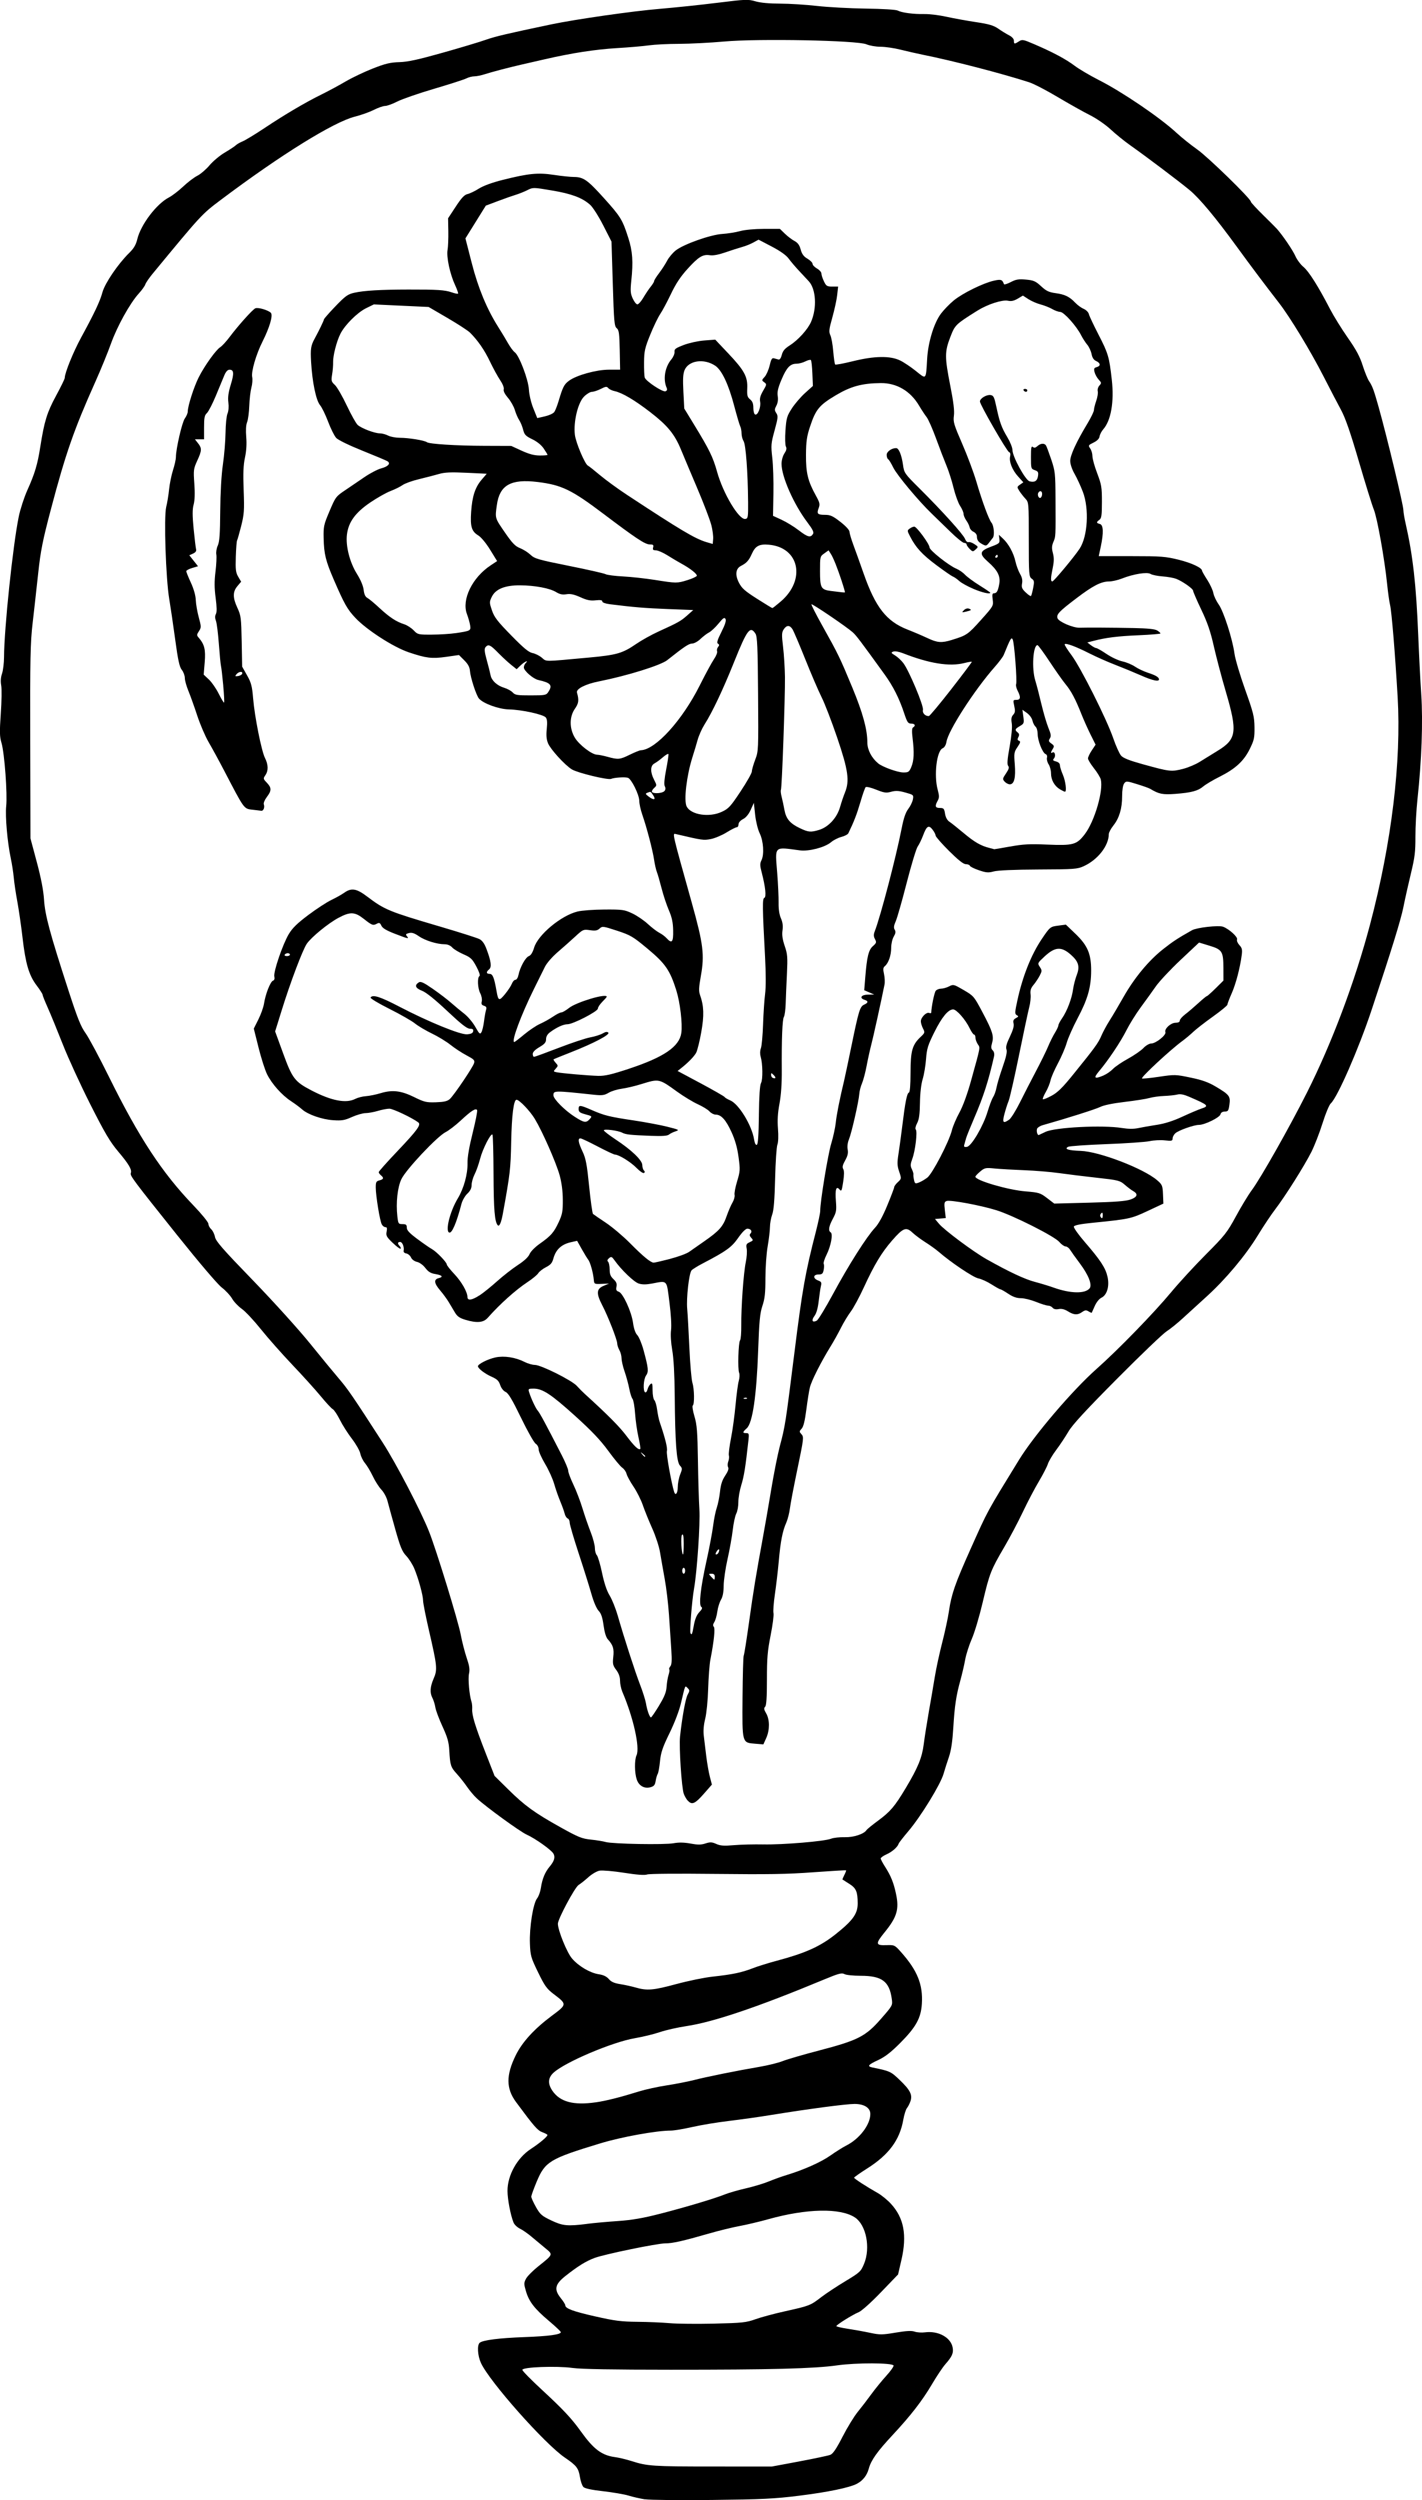 <?xml version="1.0" encoding="UTF-8" standalone="no"?>
<svg
   xmlns:dc="http://purl.org/dc/elements/1.1/"
   xmlns:cc="http://creativecommons.org/ns#"
   xmlns:rdf="http://www.w3.org/1999/02/22-rdf-syntax-ns#"
   xmlns:svg="http://www.w3.org/2000/svg"
   xmlns="http://www.w3.org/2000/svg"
   xmlns:sodipodi="http://sodipodi.sourceforge.net/DTD/sodipodi-0.dtd"
   xmlns:inkscape="http://www.inkscape.org/namespaces/inkscape"
   sodipodi:docname="Flowers in a light bulb.svg"
   inkscape:version="1.0 (4035a4fb49, 2020-05-01)"
   id="svg857"
   version="1.1"
   viewBox="0 0 56.796 99.832"
   height="99.832mm"
   width="56.796mm">
  <title
     id="title875">Flowers in a light bulb</title>
  <defs
     id="defs851" />
  <sodipodi:namedview
     inkscape:window-maximized="1"
     inkscape:window-y="-9"
     inkscape:window-x="-9"
     inkscape:window-height="1001"
     inkscape:window-width="1920"
     fit-margin-bottom="0"
     fit-margin-right="0"
     fit-margin-left="0"
     fit-margin-top="0"
     showgrid="false"
     inkscape:document-rotation="0"
     inkscape:current-layer="layer1"
     inkscape:document-units="mm"
     inkscape:cy="377.46485"
     inkscape:cx="1206.9986"
     inkscape:zoom="0.35"
     inkscape:pageshadow="2"
     inkscape:pageopacity="0.0"
     borderopacity="1.0"
     bordercolor="#666666"
     pagecolor="#ffffff"
     id="base" />
  <g
     transform="translate(-48.797,-48.296)"
     id="layer1"
     inkscape:groupmode="layer"
     inkscape:label="Lager 1">
    <path
       id="path873"
       d="m 74.553,148.094 c -0.188,-0.03 -0.48,-0.097 -0.651,-0.149 -0.17,-0.052 -0.625,-0.13 -1.011,-0.174 -0.46,-0.052 -0.733,-0.11 -0.792,-0.169 -0.049,-0.049 -0.112,-0.228 -0.139,-0.398 -0.056,-0.356 -0.136,-0.459 -0.602,-0.776 -0.806,-0.549 -3.019,-3.045 -3.354,-3.784 -0.132,-0.291 -0.156,-0.716 -0.045,-0.803 0.136,-0.107 0.775,-0.187 1.789,-0.225 0.979,-0.037 1.449,-0.101 1.449,-0.198 0,-0.026 -0.217,-0.231 -0.483,-0.455 -0.572,-0.483 -0.79,-0.766 -0.912,-1.186 -0.082,-0.28 -0.081,-0.329 0.002,-0.489 0.051,-0.098 0.272,-0.322 0.491,-0.497 0.606,-0.484 0.599,-0.465 0.275,-0.731 -0.152,-0.125 -0.398,-0.33 -0.546,-0.455 -0.148,-0.125 -0.355,-0.269 -0.462,-0.32 -0.106,-0.051 -0.221,-0.161 -0.255,-0.245 -0.119,-0.298 -0.239,-0.926 -0.24,-1.261 -0.002,-0.624 0.386,-1.32 0.934,-1.677 0.344,-0.224 0.662,-0.491 0.662,-0.556 0,-0.02 -0.09,-0.069 -0.201,-0.109 -0.193,-0.07 -0.33,-0.227 -1.052,-1.203 -0.402,-0.543 -0.406,-1.073 -0.014,-1.871 0.26,-0.53 0.741,-1.055 1.446,-1.581 0.607,-0.452 0.607,-0.456 0.067,-0.865 -0.273,-0.207 -0.357,-0.324 -0.621,-0.867 -0.285,-0.586 -0.307,-0.662 -0.326,-1.147 -0.025,-0.64 0.127,-1.602 0.287,-1.805 0.062,-0.079 0.13,-0.268 0.152,-0.42 0.051,-0.353 0.163,-0.626 0.346,-0.844 0.187,-0.222 0.233,-0.376 0.157,-0.519 -0.078,-0.147 -0.723,-0.606 -1.069,-0.762 -0.273,-0.123 -1.647,-1.122 -2.002,-1.456 -0.109,-0.102 -0.28,-0.306 -0.38,-0.452 -0.1,-0.146 -0.283,-0.378 -0.406,-0.514 -0.25,-0.276 -0.271,-0.34 -0.305,-0.941 -0.019,-0.336 -0.074,-0.527 -0.273,-0.959 -0.137,-0.297 -0.265,-0.639 -0.284,-0.76 -0.02,-0.121 -0.071,-0.289 -0.115,-0.372 -0.112,-0.214 -0.098,-0.44 0.047,-0.777 0.156,-0.362 0.143,-0.492 -0.181,-1.897 -0.133,-0.575 -0.241,-1.121 -0.241,-1.214 0,-0.212 -0.191,-0.907 -0.355,-1.292 -0.069,-0.161 -0.213,-0.387 -0.32,-0.5 -0.162,-0.172 -0.237,-0.354 -0.437,-1.065 -0.133,-0.472 -0.272,-0.977 -0.309,-1.124 -0.037,-0.146 -0.146,-0.349 -0.242,-0.449 -0.096,-0.101 -0.25,-0.34 -0.341,-0.532 -0.091,-0.192 -0.232,-0.429 -0.314,-0.527 -0.082,-0.098 -0.167,-0.271 -0.189,-0.384 -0.022,-0.114 -0.173,-0.38 -0.335,-0.591 -0.162,-0.211 -0.379,-0.552 -0.481,-0.757 -0.102,-0.205 -0.229,-0.396 -0.283,-0.425 -0.054,-0.029 -0.269,-0.26 -0.478,-0.514 -0.209,-0.254 -0.722,-0.822 -1.14,-1.261 -0.417,-0.439 -0.984,-1.08 -1.259,-1.424 -0.275,-0.344 -0.615,-0.707 -0.757,-0.807 -0.141,-0.099 -0.316,-0.283 -0.388,-0.409 -0.072,-0.126 -0.259,-0.326 -0.414,-0.445 -0.166,-0.128 -0.902,-0.992 -1.787,-2.099 -1.749,-2.189 -1.884,-2.368 -1.845,-2.468 0.052,-0.135 -0.076,-0.355 -0.492,-0.848 -0.338,-0.4 -0.538,-0.738 -1.122,-1.892 -0.391,-0.773 -0.889,-1.858 -1.106,-2.411 -0.218,-0.553 -0.488,-1.211 -0.6,-1.461 -0.112,-0.251 -0.204,-0.481 -0.204,-0.512 0,-0.03 -0.107,-0.198 -0.239,-0.372 -0.306,-0.405 -0.442,-0.868 -0.562,-1.913 -0.053,-0.455 -0.145,-1.094 -0.205,-1.419 -0.06,-0.325 -0.126,-0.764 -0.145,-0.976 -0.02,-0.211 -0.073,-0.557 -0.119,-0.769 -0.133,-0.62 -0.227,-1.684 -0.183,-2.076 0.054,-0.473 -0.068,-2.125 -0.185,-2.519 -0.078,-0.262 -0.082,-0.438 -0.03,-1.183 0.034,-0.481 0.041,-0.986 0.016,-1.122 -0.03,-0.164 -0.019,-0.322 0.033,-0.473 0.043,-0.125 0.079,-0.421 0.08,-0.659 0.002,-1.11 0.355,-4.481 0.588,-5.608 0.061,-0.298 0.217,-0.777 0.347,-1.065 0.296,-0.658 0.404,-1.02 0.515,-1.733 0.158,-1.01 0.268,-1.366 0.629,-2.031 0.19,-0.351 0.346,-0.67 0.346,-0.709 0,-0.199 0.338,-1.033 0.652,-1.61 0.542,-0.996 0.755,-1.447 0.854,-1.811 0.098,-0.361 0.623,-1.133 1.068,-1.57 0.185,-0.181 0.27,-0.326 0.322,-0.545 0.141,-0.588 0.769,-1.416 1.271,-1.675 0.129,-0.067 0.381,-0.261 0.562,-0.431 0.18,-0.171 0.434,-0.364 0.565,-0.43 0.13,-0.066 0.351,-0.255 0.49,-0.42 0.139,-0.165 0.415,-0.395 0.612,-0.51 0.197,-0.116 0.393,-0.245 0.436,-0.288 0.043,-0.043 0.167,-0.114 0.275,-0.158 0.108,-0.044 0.503,-0.284 0.877,-0.533 0.818,-0.545 1.636,-1.026 2.277,-1.341 0.26,-0.128 0.686,-0.357 0.946,-0.51 0.26,-0.153 0.753,-0.388 1.094,-0.522 0.506,-0.199 0.703,-0.246 1.065,-0.256 0.338,-0.009 0.752,-0.1 1.745,-0.38 0.716,-0.202 1.485,-0.433 1.711,-0.514 0.368,-0.131 0.878,-0.251 2.606,-0.613 0.99,-0.207 3.246,-0.53 4.347,-0.622 0.602,-0.05 1.635,-0.159 2.296,-0.241 1.128,-0.14 1.221,-0.144 1.517,-0.058 0.202,0.059 0.557,0.092 0.986,0.092 0.369,2.9e-4 1.03,0.042 1.469,0.092 0.439,0.05 1.317,0.098 1.952,0.106 0.667,0.009 1.203,0.041 1.272,0.078 0.164,0.087 0.641,0.149 1.068,0.14 0.197,-0.004 0.596,0.045 0.887,0.109 0.291,0.064 0.822,0.161 1.18,0.214 0.516,0.078 0.699,0.132 0.887,0.263 0.13,0.091 0.323,0.209 0.429,0.263 0.119,0.061 0.192,0.143 0.192,0.215 0,0.14 0.023,0.143 0.201,0.027 0.128,-0.084 0.171,-0.076 0.604,0.11 0.745,0.319 1.27,0.599 1.62,0.863 0.179,0.135 0.613,0.391 0.964,0.569 0.938,0.475 2.443,1.497 3.105,2.109 0.205,0.189 0.577,0.488 0.828,0.664 0.428,0.3 2.141,1.969 2.141,2.085 0,0.029 0.216,0.265 0.48,0.524 0.264,0.259 0.515,0.51 0.559,0.559 0.237,0.267 0.635,0.852 0.738,1.085 0.065,0.148 0.212,0.345 0.326,0.439 0.213,0.175 0.594,0.779 1.057,1.675 0.145,0.28 0.465,0.797 0.711,1.149 0.337,0.481 0.485,0.757 0.597,1.111 0.082,0.259 0.197,0.54 0.255,0.626 0.131,0.191 0.194,0.363 0.384,1.042 0.354,1.27 0.985,3.9 0.987,4.112 6.7e-4,0.08 0.041,0.319 0.089,0.53 0.289,1.27 0.422,2.449 0.502,4.435 0.03,0.764 0.085,1.842 0.122,2.395 0.072,1.08 0.016,2.622 -0.15,4.169 -0.047,0.439 -0.085,1.118 -0.083,1.508 0.002,0.595 -0.026,0.83 -0.176,1.449 -0.099,0.407 -0.236,1.019 -0.304,1.36 -0.105,0.521 -0.477,1.724 -1.271,4.11 -0.514,1.546 -1.361,3.485 -1.628,3.727 -0.065,0.059 -0.21,0.407 -0.33,0.791 -0.118,0.377 -0.318,0.892 -0.444,1.144 -0.28,0.557 -1.049,1.777 -1.449,2.299 -0.161,0.21 -0.476,0.682 -0.699,1.048 -0.485,0.795 -1.283,1.747 -2.044,2.436 -0.305,0.276 -0.73,0.663 -0.943,0.86 -0.213,0.197 -0.508,0.434 -0.654,0.528 -0.146,0.094 -1.039,0.948 -1.983,1.899 -1.256,1.265 -1.776,1.829 -1.936,2.104 -0.121,0.206 -0.339,0.535 -0.486,0.73 -0.147,0.195 -0.297,0.448 -0.334,0.562 -0.037,0.114 -0.199,0.427 -0.36,0.697 -0.161,0.269 -0.448,0.815 -0.636,1.212 -0.189,0.397 -0.522,1.029 -0.742,1.403 -0.538,0.918 -0.593,1.058 -0.866,2.218 -0.13,0.553 -0.324,1.205 -0.432,1.449 -0.107,0.244 -0.227,0.617 -0.265,0.828 -0.038,0.211 -0.123,0.577 -0.188,0.813 -0.175,0.635 -0.233,1.021 -0.287,1.907 -0.033,0.539 -0.088,0.914 -0.17,1.153 -0.067,0.195 -0.167,0.509 -0.222,0.698 -0.126,0.427 -0.908,1.7 -1.4,2.279 -0.203,0.239 -0.379,0.465 -0.391,0.503 -0.044,0.137 -0.255,0.322 -0.484,0.425 -0.128,0.058 -0.233,0.132 -0.233,0.165 0,0.033 0.079,0.182 0.175,0.332 0.233,0.364 0.344,0.639 0.44,1.097 0.127,0.605 0.032,0.918 -0.463,1.525 -0.368,0.452 -0.359,0.522 0.067,0.508 0.333,-0.011 0.339,-0.008 0.595,0.279 0.653,0.733 0.879,1.297 0.83,2.067 -0.037,0.57 -0.239,0.933 -0.872,1.567 -0.367,0.368 -0.606,0.552 -0.874,0.676 -0.395,0.182 -0.449,0.249 -0.237,0.293 0.713,0.146 0.743,0.16 1.104,0.507 0.418,0.401 0.511,0.59 0.421,0.849 -0.034,0.098 -0.097,0.22 -0.14,0.271 -0.043,0.051 -0.108,0.264 -0.146,0.473 -0.142,0.802 -0.578,1.388 -1.434,1.931 -0.291,0.184 -0.529,0.352 -0.528,0.372 4.4e-4,0.038 0.487,0.354 0.949,0.615 0.148,0.084 0.382,0.275 0.52,0.425 0.521,0.565 0.65,1.252 0.421,2.242 l -0.134,0.582 -0.686,0.712 c -0.401,0.417 -0.772,0.748 -0.893,0.797 -0.243,0.1 -0.886,0.502 -0.887,0.554 -2.2e-4,0.02 0.206,0.067 0.458,0.106 0.252,0.038 0.653,0.11 0.89,0.161 0.395,0.084 0.483,0.083 1.021,-0.008 0.429,-0.072 0.636,-0.083 0.76,-0.039 0.094,0.033 0.278,0.045 0.409,0.028 0.531,-0.071 1.032,0.201 1.107,0.602 0.042,0.223 -0.018,0.36 -0.292,0.672 -0.105,0.119 -0.343,0.475 -0.529,0.791 -0.395,0.669 -0.848,1.254 -1.586,2.046 -0.611,0.656 -0.855,1.001 -0.944,1.338 -0.07,0.263 -0.237,0.474 -0.471,0.597 -0.299,0.156 -1.161,0.334 -2.298,0.476 -0.996,0.124 -1.482,0.148 -3.493,0.171 -1.293,0.015 -2.488,0.002 -2.677,-0.028 z m 6.166,-1.514 c 0.602,-0.112 1.161,-0.231 1.242,-0.263 0.107,-0.043 0.243,-0.244 0.489,-0.724 0.188,-0.366 0.46,-0.811 0.605,-0.989 0.145,-0.178 0.39,-0.497 0.543,-0.708 0.154,-0.211 0.422,-0.54 0.595,-0.731 0.174,-0.191 0.306,-0.377 0.294,-0.414 -0.037,-0.111 -1.503,-0.115 -2.257,-0.006 -0.895,0.129 -2.649,0.175 -6.656,0.174 -2.283,-6.7e-4 -3.568,-0.024 -3.909,-0.071 -0.642,-0.088 -2.005,-0.036 -2.005,0.076 0,0.042 0.353,0.401 0.784,0.799 0.84,0.776 1.181,1.139 1.548,1.652 0.513,0.717 0.835,0.961 1.366,1.033 0.162,0.022 0.456,0.092 0.653,0.155 0.643,0.206 0.854,0.22 3.249,0.221 l 2.366,6.7e-4 1.094,-0.204 z m -1.745,-5.679 c 0.228,-0.081 0.761,-0.224 1.186,-0.318 0.962,-0.213 1.007,-0.23 1.427,-0.554 0.189,-0.146 0.623,-0.433 0.965,-0.639 0.592,-0.357 0.627,-0.389 0.756,-0.699 0.267,-0.641 0.085,-1.558 -0.367,-1.854 -0.586,-0.384 -1.93,-0.356 -3.464,0.074 -0.342,0.096 -0.856,0.217 -1.144,0.271 -0.288,0.053 -0.846,0.19 -1.242,0.305 -0.999,0.289 -1.449,0.39 -1.722,0.387 -0.312,-0.003 -2.428,0.433 -2.827,0.582 -0.344,0.129 -0.665,0.328 -1.167,0.725 -0.413,0.327 -0.456,0.534 -0.182,0.876 0.1,0.124 0.182,0.254 0.182,0.287 0,0.13 0.3,0.243 1.192,0.445 0.784,0.178 1.043,0.211 1.685,0.217 0.418,0.003 0.999,0.028 1.291,0.054 0.293,0.026 1.091,0.034 1.774,0.018 1.129,-0.026 1.28,-0.042 1.656,-0.176 z m -6.736,-3.806 c 0.257,-0.033 0.814,-0.084 1.237,-0.113 0.578,-0.041 1.004,-0.115 1.715,-0.298 1.034,-0.267 2.155,-0.603 2.573,-0.771 0.146,-0.059 0.519,-0.166 0.828,-0.237 0.309,-0.071 0.722,-0.196 0.917,-0.277 0.195,-0.081 0.515,-0.196 0.71,-0.255 0.686,-0.208 1.377,-0.517 1.751,-0.782 0.208,-0.147 0.49,-0.324 0.628,-0.394 0.529,-0.266 0.961,-0.832 0.962,-1.259 8.9e-4,-0.247 -0.244,-0.403 -0.631,-0.403 -0.337,0 -1.888,0.206 -3.331,0.441 -0.472,0.077 -1.23,0.184 -1.685,0.238 -0.455,0.054 -1.112,0.162 -1.459,0.241 -0.347,0.079 -0.734,0.144 -0.859,0.144 -0.577,0 -1.973,0.252 -2.82,0.51 -2.024,0.615 -2.204,0.724 -2.544,1.536 -0.117,0.28 -0.213,0.547 -0.213,0.593 0,0.046 0.084,0.233 0.187,0.415 0.166,0.295 0.233,0.353 0.605,0.531 0.46,0.22 0.653,0.239 1.432,0.141 z m 0.343,-4.851 c 0.424,-0.061 0.996,-0.205 1.751,-0.441 0.244,-0.076 0.735,-0.183 1.092,-0.238 0.356,-0.055 0.846,-0.15 1.087,-0.212 0.516,-0.132 1.733,-0.378 2.612,-0.527 0.342,-0.058 0.763,-0.162 0.936,-0.231 0.173,-0.069 0.825,-0.259 1.449,-0.422 1.555,-0.406 1.861,-0.562 2.47,-1.258 0.474,-0.542 0.475,-0.543 0.437,-0.809 -0.098,-0.697 -0.395,-0.917 -1.241,-0.917 -0.299,0 -0.585,-0.03 -0.653,-0.069 -0.102,-0.058 -0.232,-0.023 -0.828,0.225 -2.604,1.084 -4.402,1.693 -5.479,1.853 -0.347,0.052 -0.826,0.16 -1.063,0.241 -0.237,0.081 -0.685,0.189 -0.995,0.242 -0.896,0.151 -2.804,0.961 -3.255,1.382 -0.217,0.203 -0.231,0.434 -0.044,0.712 0.302,0.448 0.845,0.595 1.723,0.468 z m 3.234,-4.725 c 0.469,-0.128 1.119,-0.261 1.444,-0.296 0.775,-0.083 1.165,-0.164 1.597,-0.333 0.195,-0.076 0.621,-0.209 0.946,-0.296 1.166,-0.31 1.752,-0.574 2.37,-1.065 0.693,-0.551 0.883,-0.818 0.882,-1.233 -0.002,-0.468 -0.063,-0.609 -0.34,-0.781 -0.138,-0.086 -0.257,-0.162 -0.266,-0.169 -0.009,-0.007 0.024,-0.089 0.072,-0.182 0.048,-0.093 0.08,-0.177 0.07,-0.186 -0.01,-0.01 -0.601,0.026 -1.314,0.078 -1.027,0.076 -1.836,0.089 -3.894,0.065 -1.499,-0.018 -2.658,-0.008 -2.739,0.023 -0.095,0.036 -0.396,0.014 -0.921,-0.068 -0.429,-0.067 -0.869,-0.105 -0.977,-0.085 -0.109,0.02 -0.308,0.136 -0.444,0.258 -0.135,0.122 -0.313,0.263 -0.395,0.314 -0.15,0.094 -0.827,1.36 -0.827,1.547 0,0.262 0.361,1.151 0.563,1.387 0.268,0.312 0.723,0.579 1.077,0.632 0.179,0.027 0.308,0.089 0.396,0.192 0.094,0.11 0.219,0.165 0.451,0.201 0.177,0.027 0.454,0.088 0.617,0.135 0.459,0.133 0.714,0.111 1.631,-0.139 z m 3.471,-5.576 c 0.776,0.017 2.446,-0.123 2.704,-0.227 0.098,-0.039 0.343,-0.067 0.546,-0.061 0.359,0.01 0.774,-0.127 0.874,-0.289 0.021,-0.033 0.23,-0.203 0.466,-0.377 0.485,-0.359 0.657,-0.562 1.092,-1.287 0.495,-0.827 0.655,-1.218 0.725,-1.77 0.035,-0.274 0.127,-0.858 0.204,-1.297 0.078,-0.439 0.185,-1.065 0.238,-1.39 0.053,-0.325 0.185,-0.937 0.294,-1.36 0.109,-0.423 0.229,-0.981 0.267,-1.241 0.101,-0.695 0.245,-1.108 0.861,-2.485 0.709,-1.583 0.625,-1.429 1.938,-3.568 0.605,-0.986 2.135,-2.779 3.097,-3.632 0.862,-0.764 2.29,-2.232 2.983,-3.067 0.314,-0.378 0.938,-1.057 1.388,-1.508 0.756,-0.759 0.847,-0.874 1.202,-1.528 0.211,-0.389 0.494,-0.855 0.628,-1.035 0.362,-0.487 1.515,-2.527 2.208,-3.905 1,-1.99 1.917,-4.434 2.519,-6.714 0.86,-3.258 1.251,-6.492 1.099,-9.089 -0.101,-1.725 -0.24,-3.414 -0.301,-3.654 -0.029,-0.114 -0.083,-0.5 -0.12,-0.858 -0.104,-1.006 -0.395,-2.629 -0.529,-2.957 -0.067,-0.163 -0.335,-1.025 -0.596,-1.917 -0.345,-1.18 -0.541,-1.743 -0.718,-2.07 -0.134,-0.247 -0.448,-0.848 -0.697,-1.336 -0.518,-1.013 -1.337,-2.362 -1.775,-2.927 -0.567,-0.731 -1.109,-1.452 -1.682,-2.239 -0.853,-1.172 -1.487,-1.933 -1.89,-2.268 -0.402,-0.335 -1.742,-1.346 -2.374,-1.791 -0.228,-0.161 -0.578,-0.444 -0.779,-0.631 -0.213,-0.197 -0.567,-0.44 -0.849,-0.582 -0.266,-0.134 -0.843,-0.458 -1.282,-0.72 -0.439,-0.262 -0.948,-0.525 -1.133,-0.584 -1.121,-0.36 -3.042,-0.857 -4.238,-1.097 -0.228,-0.046 -0.625,-0.136 -0.884,-0.201 -0.258,-0.065 -0.621,-0.118 -0.806,-0.118 -0.185,0 -0.439,-0.044 -0.565,-0.098 -0.367,-0.157 -4.307,-0.234 -5.68,-0.111 -0.559,0.05 -1.37,0.092 -1.804,0.093 -0.433,0.001 -0.974,0.028 -1.202,0.06 -0.228,0.032 -0.8,0.082 -1.272,0.11 -0.879,0.053 -1.803,0.196 -2.898,0.448 -0.342,0.079 -0.741,0.17 -0.887,0.203 -0.491,0.111 -1.21,0.299 -1.486,0.388 -0.151,0.049 -0.345,0.089 -0.432,0.089 -0.087,0 -0.229,0.037 -0.317,0.082 -0.088,0.045 -0.665,0.231 -1.283,0.413 -0.618,0.182 -1.28,0.411 -1.472,0.509 -0.192,0.098 -0.412,0.178 -0.49,0.178 -0.078,0 -0.28,0.07 -0.45,0.157 -0.17,0.086 -0.508,0.207 -0.752,0.268 -0.848,0.212 -2.964,1.525 -5.352,3.319 -0.772,0.58 -0.773,0.581 -2.735,2.959 -0.138,0.168 -0.268,0.358 -0.289,0.423 -0.02,0.065 -0.136,0.226 -0.256,0.358 -0.353,0.386 -0.865,1.308 -1.116,2.008 -0.128,0.358 -0.411,1.05 -0.63,1.538 -0.848,1.893 -1.184,2.859 -1.772,5.089 -0.327,1.24 -0.407,1.642 -0.504,2.539 -0.063,0.586 -0.163,1.478 -0.221,1.982 -0.093,0.801 -0.105,1.401 -0.097,4.761 l 0.009,3.844 0.253,0.946 c 0.17,0.636 0.265,1.13 0.29,1.508 0.041,0.623 0.228,1.317 0.981,3.637 0.354,1.09 0.488,1.425 0.676,1.685 0.129,0.179 0.552,0.968 0.94,1.754 1.195,2.418 2.115,3.819 3.361,5.117 0.34,0.354 0.606,0.681 0.606,0.745 0,0.062 0.051,0.159 0.112,0.215 0.062,0.056 0.13,0.195 0.151,0.309 0.032,0.169 0.312,0.49 1.511,1.727 0.823,0.85 1.829,1.963 2.283,2.524 0.446,0.552 0.971,1.19 1.167,1.418 0.342,0.398 0.562,0.719 1.739,2.543 0.535,0.829 1.521,2.721 1.851,3.554 0.291,0.733 1.162,3.566 1.264,4.109 0.052,0.279 0.159,0.696 0.237,0.927 0.11,0.325 0.132,0.469 0.094,0.636 -0.046,0.202 0.013,0.854 0.1,1.124 0.021,0.065 0.033,0.195 0.027,0.29 -0.016,0.24 0.121,0.688 0.536,1.751 l 0.358,0.917 0.545,0.538 c 0.661,0.653 1.06,0.941 2.1,1.52 0.703,0.391 0.847,0.449 1.201,0.485 0.221,0.022 0.487,0.066 0.591,0.096 0.266,0.079 2.361,0.117 2.718,0.049 0.202,-0.038 0.415,-0.034 0.671,0.013 0.292,0.054 0.424,0.053 0.598,-0.004 0.187,-0.061 0.257,-0.058 0.43,0.019 0.165,0.074 0.31,0.084 0.71,0.049 0.276,-0.024 0.803,-0.037 1.17,-0.029 z m -3.02,-1.746 c -0.052,-0.057 -0.123,-0.18 -0.158,-0.273 -0.086,-0.226 -0.194,-1.874 -0.15,-2.284 0.083,-0.773 0.218,-1.52 0.305,-1.677 0.084,-0.153 0.084,-0.177 -4.4e-4,-0.262 -0.109,-0.109 -0.091,-0.15 -0.264,0.589 -0.073,0.312 -0.253,0.785 -0.459,1.208 -0.278,0.569 -0.346,0.771 -0.381,1.12 -0.023,0.234 -0.064,0.461 -0.091,0.506 -0.027,0.044 -0.065,0.172 -0.083,0.285 -0.027,0.164 -0.068,0.214 -0.207,0.251 -0.245,0.066 -0.461,-0.055 -0.547,-0.305 -0.091,-0.266 -0.096,-0.78 -0.01,-0.97 0.141,-0.309 -0.125,-1.502 -0.565,-2.532 -0.052,-0.121 -0.094,-0.322 -0.094,-0.447 0,-0.152 -0.05,-0.294 -0.153,-0.431 -0.134,-0.179 -0.148,-0.242 -0.117,-0.517 0.037,-0.326 -0.009,-0.475 -0.214,-0.7 -0.075,-0.082 -0.136,-0.279 -0.174,-0.562 -0.044,-0.321 -0.096,-0.474 -0.199,-0.583 -0.083,-0.088 -0.2,-0.363 -0.289,-0.68 -0.083,-0.293 -0.311,-1.02 -0.507,-1.615 -0.196,-0.596 -0.357,-1.145 -0.357,-1.221 0,-0.076 -0.036,-0.152 -0.081,-0.169 -0.045,-0.017 -0.1,-0.106 -0.122,-0.199 -0.023,-0.092 -0.103,-0.314 -0.178,-0.493 -0.075,-0.179 -0.183,-0.489 -0.24,-0.689 -0.057,-0.2 -0.219,-0.558 -0.361,-0.796 -0.142,-0.238 -0.259,-0.5 -0.259,-0.583 0,-0.087 -0.05,-0.182 -0.119,-0.225 -0.065,-0.041 -0.329,-0.507 -0.585,-1.037 -0.35,-0.721 -0.504,-0.98 -0.615,-1.03 -0.088,-0.04 -0.176,-0.153 -0.217,-0.277 -0.055,-0.167 -0.126,-0.235 -0.345,-0.332 -0.27,-0.119 -0.543,-0.33 -0.543,-0.417 0,-0.087 0.399,-0.288 0.698,-0.352 0.352,-0.075 0.802,-0.005 1.171,0.183 0.125,0.064 0.307,0.116 0.405,0.116 0.244,0 1.47,0.612 1.673,0.835 0.09,0.1 0.228,0.238 0.305,0.309 0.939,0.854 1.393,1.311 1.675,1.684 0.318,0.422 0.495,0.589 0.557,0.527 0.015,-0.015 -0.017,-0.224 -0.072,-0.464 -0.055,-0.24 -0.116,-0.665 -0.135,-0.945 -0.02,-0.28 -0.066,-0.546 -0.104,-0.591 -0.038,-0.045 -0.096,-0.229 -0.13,-0.408 -0.034,-0.179 -0.116,-0.482 -0.183,-0.675 -0.067,-0.192 -0.123,-0.432 -0.124,-0.532 -10e-4,-0.101 -0.04,-0.249 -0.087,-0.331 -0.046,-0.081 -0.086,-0.201 -0.087,-0.267 -0.003,-0.152 -0.366,-1.08 -0.595,-1.52 -0.247,-0.474 -0.236,-0.656 0.046,-0.776 l 0.222,-0.095 -0.296,0.013 c -0.289,0.012 -0.296,0.008 -0.312,-0.165 -0.024,-0.274 -0.142,-0.7 -0.221,-0.798 -0.039,-0.049 -0.155,-0.239 -0.258,-0.422 l -0.187,-0.334 -0.25,0.056 c -0.378,0.085 -0.602,0.295 -0.699,0.654 -0.047,0.174 -0.112,0.25 -0.295,0.343 -0.129,0.066 -0.268,0.174 -0.308,0.24 -0.041,0.066 -0.233,0.226 -0.428,0.354 -0.472,0.311 -1.106,0.879 -1.593,1.43 -0.169,0.191 -0.434,0.214 -0.895,0.075 -0.218,-0.065 -0.321,-0.136 -0.407,-0.281 -0.064,-0.106 -0.176,-0.295 -0.25,-0.419 -0.074,-0.124 -0.228,-0.335 -0.343,-0.469 -0.247,-0.289 -0.266,-0.442 -0.061,-0.493 0.2,-0.05 0.14,-0.119 -0.143,-0.165 -0.174,-0.028 -0.275,-0.09 -0.39,-0.241 -0.089,-0.117 -0.23,-0.219 -0.332,-0.242 -0.104,-0.023 -0.203,-0.096 -0.241,-0.178 -0.035,-0.077 -0.12,-0.148 -0.188,-0.159 -0.071,-0.011 -0.117,-0.055 -0.107,-0.103 0.033,-0.148 -0.048,-0.357 -0.138,-0.357 -0.106,0 -0.113,0.069 -0.018,0.165 0.038,0.038 0.054,0.086 0.035,0.105 -0.019,0.019 -0.161,-0.086 -0.314,-0.233 -0.246,-0.235 -0.275,-0.29 -0.244,-0.448 0.027,-0.134 0.014,-0.18 -0.049,-0.18 -0.047,0 -0.112,-0.05 -0.145,-0.112 -0.077,-0.143 -0.239,-1.141 -0.24,-1.469 -2.3e-4,-0.218 0.019,-0.255 0.148,-0.287 0.169,-0.043 0.185,-0.097 0.059,-0.202 -0.049,-0.041 -0.089,-0.097 -0.089,-0.126 0,-0.029 0.335,-0.405 0.744,-0.835 0.799,-0.841 0.958,-1.059 0.837,-1.151 -0.237,-0.181 -1.01,-0.548 -1.154,-0.548 -0.094,0 -0.301,0.04 -0.461,0.088 -0.16,0.048 -0.38,0.088 -0.49,0.089 -0.11,4.4e-4 -0.355,0.07 -0.544,0.155 -0.293,0.132 -0.405,0.151 -0.747,0.128 -0.456,-0.03 -1.018,-0.227 -1.251,-0.437 -0.086,-0.078 -0.283,-0.223 -0.436,-0.324 -0.366,-0.238 -0.771,-0.694 -0.959,-1.078 -0.083,-0.169 -0.235,-0.647 -0.339,-1.063 l -0.189,-0.756 0.184,-0.368 c 0.101,-0.202 0.203,-0.487 0.225,-0.634 0.057,-0.374 0.251,-0.87 0.356,-0.91 0.057,-0.022 0.076,-0.08 0.055,-0.168 -0.044,-0.179 0.333,-1.283 0.577,-1.693 0.145,-0.243 0.338,-0.431 0.783,-0.765 0.325,-0.244 0.739,-0.513 0.919,-0.599 0.18,-0.086 0.41,-0.215 0.512,-0.287 0.288,-0.205 0.491,-0.171 0.917,0.151 0.697,0.528 0.868,0.598 2.905,1.197 0.775,0.228 1.484,0.453 1.577,0.501 0.119,0.061 0.204,0.182 0.287,0.404 0.183,0.489 0.212,0.715 0.102,0.805 -0.127,0.105 -0.117,0.181 0.023,0.181 0.12,0 0.182,0.156 0.272,0.68 0.07,0.404 0.103,0.417 0.34,0.128 0.119,-0.145 0.243,-0.333 0.275,-0.418 0.032,-0.084 0.096,-0.154 0.141,-0.154 0.046,0 0.1,-0.085 0.121,-0.191 0.062,-0.308 0.277,-0.701 0.413,-0.753 0.083,-0.032 0.154,-0.145 0.211,-0.336 0.152,-0.515 1.076,-1.285 1.734,-1.446 0.171,-0.042 0.656,-0.078 1.079,-0.08 0.715,-0.004 0.793,0.007 1.107,0.154 0.186,0.087 0.465,0.277 0.621,0.421 0.156,0.144 0.363,0.303 0.46,0.353 0.098,0.05 0.228,0.146 0.29,0.215 0.212,0.234 0.274,0.163 0.264,-0.304 -0.006,-0.324 -0.049,-0.523 -0.173,-0.813 -0.091,-0.211 -0.221,-0.603 -0.289,-0.871 -0.068,-0.267 -0.153,-0.56 -0.188,-0.651 -0.035,-0.09 -0.086,-0.311 -0.112,-0.49 -0.054,-0.375 -0.293,-1.29 -0.47,-1.798 -0.067,-0.192 -0.121,-0.439 -0.121,-0.549 0,-0.247 -0.315,-0.886 -0.457,-0.928 -0.127,-0.037 -0.543,-0.009 -0.669,0.045 -0.126,0.054 -1.341,-0.24 -1.567,-0.379 -0.279,-0.172 -0.848,-0.795 -0.95,-1.039 -0.066,-0.157 -0.08,-0.316 -0.053,-0.579 0.027,-0.26 0.016,-0.389 -0.04,-0.457 -0.1,-0.121 -0.967,-0.31 -1.468,-0.32 -0.404,-0.008 -1.029,-0.234 -1.2,-0.435 -0.109,-0.128 -0.338,-0.831 -0.359,-1.101 -0.012,-0.153 -0.077,-0.275 -0.228,-0.425 l -0.211,-0.211 -0.506,0.072 c -0.58,0.082 -0.804,0.055 -1.505,-0.182 -0.609,-0.206 -1.669,-0.889 -2.121,-1.367 -0.327,-0.346 -0.445,-0.554 -0.868,-1.532 -0.325,-0.751 -0.392,-1.025 -0.406,-1.666 -0.01,-0.443 0.009,-0.534 0.214,-1.018 0.268,-0.635 0.268,-0.634 0.683,-0.912 0.18,-0.12 0.51,-0.345 0.733,-0.498 0.223,-0.154 0.526,-0.311 0.673,-0.351 0.28,-0.075 0.385,-0.197 0.246,-0.284 -0.045,-0.029 -0.495,-0.218 -0.998,-0.42 -0.534,-0.214 -0.971,-0.427 -1.048,-0.51 -0.073,-0.078 -0.218,-0.37 -0.323,-0.647 -0.105,-0.278 -0.25,-0.576 -0.323,-0.662 -0.159,-0.19 -0.309,-0.909 -0.357,-1.718 -0.031,-0.529 -0.011,-0.66 0.146,-0.946 0.165,-0.301 0.366,-0.717 0.366,-0.758 0,-0.026 0.206,-0.262 0.458,-0.524 0.4,-0.415 0.496,-0.485 0.754,-0.542 0.395,-0.088 1.051,-0.127 2.159,-0.129 1.164,-0.002 1.454,0.017 1.734,0.113 0.124,0.043 0.238,0.066 0.253,0.051 0.015,-0.015 -0.04,-0.17 -0.121,-0.346 -0.203,-0.436 -0.35,-1.126 -0.299,-1.4 0.022,-0.121 0.036,-0.455 0.031,-0.741 l -0.01,-0.521 0.306,-0.466 c 0.23,-0.351 0.347,-0.475 0.472,-0.502 0.091,-0.02 0.294,-0.118 0.451,-0.217 0.18,-0.114 0.532,-0.243 0.956,-0.349 1.036,-0.26 1.407,-0.296 2.041,-0.2 0.3,0.046 0.66,0.084 0.8,0.084 0.38,0.002 0.543,0.116 1.199,0.844 0.666,0.739 0.74,0.859 0.971,1.581 0.175,0.544 0.203,0.956 0.121,1.731 -0.041,0.387 -0.032,0.496 0.057,0.695 0.059,0.13 0.143,0.236 0.187,0.236 0.045,0 0.154,-0.123 0.242,-0.274 0.089,-0.151 0.221,-0.348 0.294,-0.437 0.073,-0.09 0.133,-0.189 0.133,-0.22 0,-0.031 0.089,-0.174 0.198,-0.317 0.109,-0.143 0.254,-0.366 0.321,-0.496 0.068,-0.13 0.222,-0.314 0.344,-0.41 0.319,-0.25 1.387,-0.628 1.857,-0.658 0.211,-0.013 0.531,-0.065 0.71,-0.113 0.194,-0.053 0.581,-0.089 0.959,-0.09 l 0.634,-6.9e-4 0.198,0.192 c 0.109,0.106 0.281,0.237 0.383,0.291 0.134,0.072 0.202,0.165 0.25,0.344 0.049,0.181 0.12,0.277 0.27,0.365 0.112,0.066 0.204,0.159 0.204,0.206 0,0.047 0.08,0.131 0.177,0.186 0.097,0.055 0.177,0.146 0.177,0.202 1.7e-4,0.056 0.045,0.196 0.1,0.31 0.089,0.187 0.124,0.209 0.333,0.209 h 0.234 l -0.038,0.34 c -0.021,0.187 -0.108,0.588 -0.193,0.891 -0.133,0.475 -0.144,0.573 -0.08,0.71 0.041,0.087 0.094,0.378 0.116,0.647 0.023,0.269 0.057,0.504 0.077,0.524 0.019,0.019 0.336,-0.04 0.704,-0.131 0.858,-0.213 1.49,-0.224 1.887,-0.032 0.15,0.072 0.435,0.263 0.635,0.424 0.421,0.339 0.397,0.366 0.447,-0.485 0.039,-0.669 0.271,-1.43 0.549,-1.803 0.117,-0.157 0.352,-0.399 0.522,-0.537 0.354,-0.287 1.169,-0.688 1.594,-0.783 0.287,-0.064 0.338,-0.047 0.403,0.138 0.01,0.028 0.132,-0.009 0.271,-0.082 0.209,-0.109 0.315,-0.126 0.607,-0.1 0.308,0.028 0.386,0.062 0.606,0.265 0.203,0.188 0.314,0.241 0.569,0.275 0.376,0.05 0.564,0.14 0.792,0.381 0.093,0.098 0.247,0.21 0.341,0.249 0.098,0.041 0.186,0.131 0.207,0.212 0.019,0.078 0.197,0.453 0.394,0.835 0.376,0.729 0.42,0.878 0.521,1.788 0.097,0.876 -0.031,1.617 -0.341,1.972 -0.071,0.081 -0.137,0.209 -0.148,0.285 -0.013,0.091 -0.095,0.175 -0.241,0.246 -0.21,0.103 -0.217,0.115 -0.133,0.235 0.049,0.07 0.089,0.209 0.089,0.309 0,0.1 0.085,0.407 0.19,0.682 0.171,0.451 0.19,0.561 0.189,1.142 -4.4e-4,0.536 -0.017,0.655 -0.101,0.716 -0.13,0.095 -0.127,0.128 0.018,0.166 0.144,0.038 0.156,0.348 0.035,0.914 l -0.079,0.37 1.309,6.9e-4 c 1.187,6.3e-4 1.362,0.014 1.886,0.144 0.519,0.129 0.931,0.323 0.931,0.438 0,0.023 0.093,0.187 0.207,0.363 0.114,0.176 0.224,0.415 0.245,0.53 0.021,0.115 0.117,0.32 0.213,0.454 0.199,0.28 0.55,1.373 0.631,1.965 0.029,0.216 0.22,0.859 0.423,1.428 0.331,0.926 0.37,1.085 0.376,1.509 0.005,0.423 -0.015,0.517 -0.189,0.869 -0.238,0.484 -0.575,0.793 -1.21,1.111 -0.258,0.129 -0.547,0.301 -0.644,0.382 -0.215,0.181 -0.466,0.249 -1.118,0.3 -0.499,0.039 -0.661,0.007 -1.003,-0.201 -0.049,-0.03 -0.286,-0.114 -0.526,-0.188 -0.424,-0.13 -0.44,-0.131 -0.517,-0.025 -0.048,0.066 -0.08,0.265 -0.08,0.503 0,0.495 -0.113,0.876 -0.349,1.173 -0.101,0.128 -0.184,0.283 -0.184,0.346 0,0.459 -0.435,1.018 -0.992,1.275 -0.262,0.121 -0.373,0.129 -1.817,0.136 -0.97,0.005 -1.629,0.034 -1.786,0.077 -0.212,0.059 -0.299,0.052 -0.59,-0.046 -0.188,-0.063 -0.351,-0.144 -0.362,-0.179 -0.012,-0.035 -0.084,-0.064 -0.161,-0.064 -0.097,0 -0.304,-0.163 -0.675,-0.532 -0.294,-0.293 -0.535,-0.569 -0.535,-0.613 0,-0.044 -0.056,-0.152 -0.124,-0.239 -0.154,-0.195 -0.233,-0.144 -0.379,0.246 -0.058,0.154 -0.153,0.349 -0.212,0.434 -0.059,0.085 -0.256,0.737 -0.439,1.449 -0.182,0.712 -0.379,1.402 -0.437,1.533 -0.079,0.178 -0.089,0.263 -0.041,0.339 0.048,0.076 0.038,0.143 -0.039,0.274 -0.057,0.097 -0.102,0.294 -0.102,0.447 0,0.299 -0.107,0.611 -0.25,0.73 -0.073,0.061 -0.08,0.124 -0.036,0.32 0.03,0.135 0.039,0.327 0.018,0.427 -0.13,0.648 -0.456,2.128 -0.529,2.4 -0.048,0.179 -0.13,0.551 -0.182,0.827 -0.052,0.276 -0.137,0.595 -0.187,0.71 -0.051,0.115 -0.099,0.301 -0.107,0.415 -0.021,0.3 -0.309,1.567 -0.413,1.817 -0.054,0.129 -0.075,0.289 -0.052,0.407 0.027,0.142 -1e-5,0.259 -0.1,0.437 -0.102,0.182 -0.122,0.269 -0.077,0.344 0.04,0.068 0.04,0.233 -0.002,0.51 -0.055,0.365 -0.071,0.398 -0.146,0.308 -0.133,-0.162 -0.183,-0.002 -0.145,0.466 0.029,0.369 0.016,0.445 -0.12,0.698 -0.164,0.304 -0.193,0.483 -0.089,0.547 0.099,0.061 0.011,0.542 -0.164,0.893 -0.083,0.168 -0.135,0.331 -0.115,0.364 0.02,0.032 0.02,0.141 -4.5e-4,0.242 -0.031,0.154 -0.064,0.183 -0.207,0.183 -0.218,0 -0.229,0.158 -0.016,0.239 0.13,0.05 0.148,0.083 0.114,0.218 -0.022,0.088 -0.062,0.357 -0.089,0.598 -0.033,0.292 -0.09,0.494 -0.173,0.605 -0.132,0.178 -0.08,0.276 0.096,0.182 0.058,-0.031 0.351,-0.513 0.653,-1.072 0.612,-1.135 1.334,-2.274 1.669,-2.632 0.146,-0.156 0.315,-0.463 0.495,-0.9 0.151,-0.365 0.275,-0.692 0.275,-0.727 0,-0.035 0.066,-0.125 0.147,-0.2 0.146,-0.135 0.147,-0.138 0.052,-0.417 -0.081,-0.237 -0.085,-0.346 -0.029,-0.704 0.037,-0.233 0.106,-0.743 0.154,-1.133 0.117,-0.952 0.185,-1.293 0.262,-1.319 0.042,-0.014 0.065,-0.293 0.066,-0.8 0.001,-0.869 0.07,-1.11 0.402,-1.423 0.174,-0.163 0.178,-0.179 0.096,-0.337 -0.047,-0.091 -0.086,-0.221 -0.086,-0.287 0,-0.154 0.219,-0.377 0.33,-0.335 0.046,0.018 0.085,0.013 0.085,-0.01 0.007,-0.234 0.124,-0.808 0.18,-0.874 0.039,-0.047 0.135,-0.085 0.214,-0.085 0.079,0 0.223,-0.041 0.319,-0.091 0.17,-0.088 0.189,-0.083 0.583,0.147 0.401,0.234 0.413,0.249 0.76,0.904 0.397,0.75 0.454,0.936 0.371,1.22 -0.045,0.154 -0.038,0.218 0.029,0.285 0.055,0.055 0.074,0.144 0.051,0.245 -0.222,0.981 -0.42,1.596 -0.794,2.465 -0.154,0.358 -0.299,0.717 -0.321,0.798 -0.023,0.081 -0.055,0.197 -0.072,0.256 -0.024,0.085 -0.002,0.104 0.104,0.089 0.183,-0.027 0.654,-0.83 0.827,-1.409 0.073,-0.244 0.173,-0.506 0.222,-0.582 0.05,-0.076 0.111,-0.249 0.135,-0.384 0.025,-0.135 0.135,-0.503 0.245,-0.816 0.14,-0.4 0.185,-0.608 0.152,-0.699 -0.035,-0.094 0.002,-0.233 0.136,-0.51 0.124,-0.258 0.172,-0.427 0.147,-0.526 -0.028,-0.111 -0.006,-0.161 0.092,-0.214 0.11,-0.059 0.115,-0.076 0.036,-0.12 -0.083,-0.046 -0.08,-0.107 0.026,-0.596 0.207,-0.955 0.551,-1.819 0.972,-2.443 0.326,-0.483 0.339,-0.494 0.659,-0.536 l 0.304,-0.04 0.386,0.37 c 0.482,0.463 0.625,0.799 0.624,1.465 -0.001,0.66 -0.136,1.138 -0.53,1.882 -0.192,0.362 -0.393,0.814 -0.447,1.005 -0.054,0.191 -0.213,0.561 -0.352,0.821 -0.139,0.26 -0.272,0.566 -0.295,0.68 -0.023,0.114 -0.108,0.322 -0.189,0.463 -0.081,0.141 -0.133,0.27 -0.116,0.287 0.017,0.017 0.172,-0.045 0.345,-0.138 0.244,-0.131 0.438,-0.321 0.865,-0.849 0.873,-1.078 1.001,-1.254 1.128,-1.551 0.066,-0.154 0.212,-0.424 0.324,-0.6 0.113,-0.176 0.363,-0.599 0.556,-0.94 0.435,-0.768 1.006,-1.458 1.584,-1.914 0.392,-0.309 0.573,-0.428 1.155,-0.757 0.189,-0.107 1.062,-0.205 1.239,-0.14 0.241,0.089 0.597,0.411 0.56,0.507 -0.019,0.05 0.022,0.15 0.093,0.226 0.104,0.111 0.122,0.183 0.095,0.39 -0.068,0.522 -0.232,1.149 -0.4,1.533 -0.096,0.218 -0.174,0.424 -0.174,0.458 0,0.034 -0.26,0.247 -0.579,0.475 -0.318,0.227 -0.671,0.501 -0.784,0.609 -0.113,0.108 -0.311,0.274 -0.441,0.369 -0.474,0.347 -1.655,1.444 -1.607,1.492 0.016,0.016 0.32,-0.014 0.677,-0.067 0.63,-0.093 0.666,-0.092 1.262,0.032 0.464,0.096 0.71,0.184 1.007,0.36 0.546,0.324 0.592,0.385 0.546,0.72 -0.033,0.243 -0.055,0.276 -0.183,0.276 -0.093,0 -0.156,0.04 -0.175,0.113 -0.033,0.128 -0.631,0.42 -0.859,0.42 -0.202,0 -0.814,0.217 -0.944,0.335 -0.059,0.054 -0.108,0.147 -0.108,0.207 0,0.097 -0.035,0.106 -0.31,0.076 -0.171,-0.019 -0.444,-0.005 -0.606,0.031 -0.163,0.036 -0.941,0.089 -1.73,0.119 -0.789,0.03 -1.477,0.079 -1.53,0.108 -0.162,0.09 0.012,0.146 0.504,0.162 0.74,0.023 2.515,0.705 3.057,1.174 0.199,0.172 0.216,0.212 0.231,0.558 l 0.016,0.373 -0.628,0.294 c -0.662,0.31 -0.731,0.325 -2.188,0.471 -0.495,0.05 -0.74,0.098 -0.76,0.151 -0.017,0.043 0.179,0.32 0.434,0.615 0.627,0.725 0.831,1.036 0.91,1.387 0.085,0.378 -0.017,0.732 -0.244,0.841 -0.088,0.042 -0.2,0.181 -0.263,0.326 -0.06,0.139 -0.115,0.261 -0.122,0.272 -0.007,0.01 -0.064,-0.014 -0.128,-0.053 -0.095,-0.059 -0.141,-0.054 -0.255,0.025 -0.186,0.13 -0.324,0.123 -0.568,-0.027 -0.138,-0.085 -0.256,-0.114 -0.371,-0.091 -0.111,0.022 -0.194,0.004 -0.241,-0.052 -0.039,-0.047 -0.122,-0.086 -0.184,-0.086 -0.062,0 -0.276,-0.067 -0.476,-0.148 -0.2,-0.081 -0.472,-0.148 -0.605,-0.148 -0.169,0 -0.321,-0.053 -0.507,-0.177 -0.146,-0.097 -0.287,-0.177 -0.313,-0.177 -0.026,0 -0.186,-0.089 -0.357,-0.198 -0.17,-0.109 -0.406,-0.216 -0.524,-0.238 -0.201,-0.038 -1.091,-0.634 -1.581,-1.059 -0.112,-0.097 -0.351,-0.269 -0.532,-0.383 -0.181,-0.114 -0.416,-0.289 -0.521,-0.388 -0.251,-0.237 -0.37,-0.191 -0.811,0.315 -0.419,0.481 -0.714,0.97 -1.127,1.869 -0.178,0.387 -0.414,0.824 -0.524,0.97 -0.11,0.146 -0.287,0.439 -0.393,0.65 -0.106,0.211 -0.291,0.544 -0.412,0.739 -0.382,0.619 -0.764,1.373 -0.828,1.638 -0.034,0.14 -0.098,0.543 -0.143,0.894 -0.056,0.44 -0.113,0.674 -0.186,0.754 -0.099,0.109 -0.099,0.122 -0.004,0.227 0.095,0.105 0.086,0.18 -0.163,1.375 -0.145,0.695 -0.282,1.41 -0.303,1.589 -0.022,0.179 -0.087,0.432 -0.144,0.562 -0.151,0.343 -0.228,0.735 -0.3,1.538 -0.035,0.39 -0.105,0.986 -0.155,1.323 -0.05,0.337 -0.075,0.675 -0.056,0.752 0.019,0.076 -0.032,0.475 -0.114,0.885 -0.124,0.623 -0.148,0.915 -0.148,1.764 0,0.718 -0.021,1.039 -0.072,1.09 -0.056,0.056 -0.047,0.113 0.04,0.261 0.147,0.249 0.149,0.665 0.005,0.986 l -0.115,0.256 -0.323,-0.027 c -0.534,-0.044 -0.523,-0.005 -0.509,-1.866 0.007,-0.877 0.028,-1.62 0.047,-1.651 0.019,-0.031 0.116,-0.639 0.215,-1.352 0.176,-1.263 0.266,-1.811 0.567,-3.455 0.081,-0.439 0.227,-1.287 0.326,-1.884 0.099,-0.597 0.248,-1.342 0.33,-1.656 0.221,-0.837 0.226,-0.873 0.585,-3.735 0.319,-2.551 0.435,-3.203 0.859,-4.849 0.096,-0.374 0.175,-0.751 0.174,-0.837 -0.002,-0.361 0.307,-2.244 0.44,-2.682 0.079,-0.26 0.16,-0.633 0.18,-0.828 0.032,-0.316 0.162,-0.968 0.328,-1.656 0.032,-0.13 0.163,-0.75 0.292,-1.377 0.299,-1.455 0.345,-1.607 0.515,-1.684 0.168,-0.076 0.174,-0.142 0.018,-0.191 -0.224,-0.071 -0.137,-0.207 0.133,-0.209 l 0.251,-0.002 -0.2,-0.087 -0.2,-0.087 0.042,-0.516 c 0.067,-0.828 0.132,-1.092 0.307,-1.246 0.14,-0.123 0.148,-0.152 0.081,-0.278 -0.057,-0.106 -0.059,-0.182 -0.011,-0.307 0.233,-0.599 0.854,-2.972 1.076,-4.114 0.079,-0.404 0.157,-0.636 0.262,-0.774 0.083,-0.108 0.166,-0.278 0.186,-0.377 0.033,-0.165 0.019,-0.186 -0.162,-0.241 -0.377,-0.115 -0.502,-0.127 -0.719,-0.067 -0.184,0.051 -0.275,0.037 -0.586,-0.089 -0.203,-0.082 -0.391,-0.126 -0.419,-0.099 -0.028,0.028 -0.124,0.301 -0.213,0.608 -0.14,0.477 -0.254,0.772 -0.477,1.231 -0.024,0.049 -0.149,0.115 -0.278,0.148 -0.129,0.033 -0.316,0.127 -0.414,0.211 -0.245,0.207 -0.882,0.374 -1.245,0.326 -1.053,-0.139 -0.991,-0.199 -0.906,0.893 0.035,0.45 0.06,0.991 0.056,1.202 -0.005,0.248 0.028,0.467 0.093,0.617 0.07,0.162 0.089,0.307 0.063,0.482 -0.027,0.178 -0.002,0.356 0.088,0.622 0.112,0.331 0.121,0.455 0.089,1.115 -0.02,0.408 -0.043,0.942 -0.05,1.186 -0.007,0.244 -0.04,0.483 -0.071,0.532 -0.063,0.097 -0.094,0.889 -0.085,2.138 0.004,0.53 -0.028,0.988 -0.092,1.331 -0.07,0.372 -0.087,0.659 -0.06,0.996 0.023,0.285 0.014,0.538 -0.023,0.636 -0.034,0.089 -0.075,0.701 -0.091,1.36 -0.021,0.847 -0.055,1.267 -0.117,1.434 -0.048,0.13 -0.089,0.356 -0.09,0.503 -0.002,0.146 -0.043,0.492 -0.091,0.769 -0.049,0.276 -0.089,0.843 -0.089,1.259 -6e-5,0.602 -0.024,0.828 -0.12,1.111 -0.099,0.295 -0.128,0.602 -0.172,1.817 -0.064,1.788 -0.223,2.862 -0.452,3.071 -0.175,0.159 -0.179,0.195 -0.023,0.195 0.108,0 0.117,0.028 0.089,0.281 -0.118,1.071 -0.178,1.451 -0.285,1.789 -0.066,0.211 -0.119,0.517 -0.118,0.68 0.002,0.163 -0.036,0.37 -0.083,0.461 -0.047,0.091 -0.11,0.385 -0.141,0.653 -0.03,0.268 -0.124,0.792 -0.208,1.165 -0.084,0.373 -0.154,0.851 -0.155,1.062 -0.001,0.26 -0.036,0.442 -0.107,0.562 -0.058,0.098 -0.124,0.31 -0.146,0.473 -0.023,0.163 -0.077,0.352 -0.121,0.421 -0.055,0.085 -0.061,0.144 -0.02,0.186 0.061,0.06 0.008,0.57 -0.137,1.316 -0.035,0.179 -0.074,0.698 -0.088,1.153 -0.014,0.471 -0.065,0.991 -0.119,1.207 -0.062,0.249 -0.081,0.482 -0.056,0.68 0.021,0.166 0.065,0.528 0.098,0.804 0.033,0.276 0.097,0.647 0.143,0.822 l 0.083,0.32 -0.329,0.375 c -0.343,0.391 -0.469,0.446 -0.627,0.271 z m -1.148,-3.794 c 0.217,-0.356 0.289,-0.536 0.303,-0.754 0.01,-0.158 0.046,-0.371 0.079,-0.474 0.034,-0.103 0.046,-0.202 0.028,-0.22 -0.018,-0.018 0.002,-0.074 0.043,-0.124 0.057,-0.068 0.066,-0.239 0.038,-0.667 -0.021,-0.316 -0.062,-0.934 -0.091,-1.373 -0.029,-0.439 -0.107,-1.091 -0.172,-1.449 -0.065,-0.358 -0.15,-0.837 -0.187,-1.065 -0.038,-0.228 -0.177,-0.653 -0.309,-0.946 -0.132,-0.293 -0.301,-0.71 -0.376,-0.928 -0.074,-0.217 -0.243,-0.553 -0.374,-0.746 -0.131,-0.193 -0.256,-0.423 -0.278,-0.51 -0.022,-0.087 -0.099,-0.197 -0.17,-0.244 -0.072,-0.047 -0.323,-0.35 -0.559,-0.673 -0.318,-0.435 -0.665,-0.8 -1.337,-1.407 -0.955,-0.861 -1.289,-1.08 -1.65,-1.08 -0.2,0 -0.216,0.012 -0.179,0.133 0.073,0.244 0.267,0.66 0.352,0.753 0.078,0.086 0.323,0.541 0.956,1.775 0.142,0.276 0.258,0.556 0.258,0.623 0,0.066 0.093,0.314 0.206,0.55 0.113,0.236 0.276,0.661 0.362,0.945 0.086,0.283 0.233,0.709 0.326,0.945 0.093,0.237 0.17,0.525 0.17,0.64 0,0.115 0.035,0.244 0.077,0.287 0.042,0.042 0.136,0.359 0.209,0.704 0.087,0.417 0.19,0.722 0.305,0.909 0.095,0.155 0.241,0.519 0.324,0.807 0.256,0.895 0.687,2.225 0.891,2.754 0.107,0.278 0.213,0.612 0.234,0.742 0.046,0.278 0.147,0.562 0.2,0.562 0.021,0 0.165,-0.21 0.322,-0.468 z m 1.395,-3.225 c 0.043,-0.236 0.115,-0.404 0.217,-0.511 0.11,-0.114 0.132,-0.172 0.081,-0.204 -0.111,-0.069 -0.036,-0.753 0.202,-1.831 0.115,-0.52 0.235,-1.159 0.268,-1.419 0.033,-0.26 0.098,-0.582 0.145,-0.716 0.047,-0.134 0.105,-0.42 0.128,-0.637 0.031,-0.286 0.088,-0.463 0.208,-0.642 0.111,-0.165 0.15,-0.277 0.117,-0.335 -0.027,-0.048 -0.025,-0.153 0.006,-0.232 0.03,-0.079 0.041,-0.187 0.024,-0.24 -0.017,-0.053 0.021,-0.362 0.085,-0.687 0.064,-0.325 0.145,-0.923 0.182,-1.33 0.036,-0.407 0.094,-0.837 0.128,-0.957 0.034,-0.12 0.041,-0.266 0.015,-0.325 -0.062,-0.142 -0.031,-1.213 0.037,-1.297 0.029,-0.036 0.051,-0.302 0.048,-0.591 -0.008,-0.714 0.091,-2.105 0.18,-2.528 0.04,-0.19 0.056,-0.432 0.037,-0.537 -0.031,-0.166 -0.015,-0.201 0.12,-0.262 0.145,-0.066 0.149,-0.078 0.061,-0.176 -0.069,-0.076 -0.077,-0.123 -0.03,-0.17 0.085,-0.085 0.015,-0.194 -0.125,-0.194 -0.068,0 -0.208,0.14 -0.366,0.367 -0.263,0.377 -0.473,0.528 -1.412,1.018 -0.213,0.111 -0.417,0.238 -0.452,0.281 -0.1,0.123 -0.211,1.102 -0.173,1.528 0.019,0.211 0.058,0.917 0.088,1.567 0.029,0.651 0.083,1.276 0.12,1.389 0.078,0.245 0.088,0.867 0.015,0.912 -0.028,0.018 0.002,0.212 0.067,0.432 0.1,0.338 0.122,0.614 0.139,1.761 0.011,0.748 0.037,1.626 0.058,1.952 0.036,0.581 -0.09,2.457 -0.213,3.164 -0.085,0.49 -0.183,1.716 -0.142,1.783 0.053,0.086 0.066,0.055 0.137,-0.331 z m 0.833,-1.925 c 0,-0.082 -0.039,-0.118 -0.127,-0.118 -0.124,0 -0.124,0.003 -0.02,0.118 0.059,0.065 0.116,0.118 0.127,0.118 0.011,0 0.02,-0.053 0.02,-0.118 z m -1.183,-0.237 c 0,-0.065 -0.027,-0.118 -0.059,-0.118 -0.033,0 -0.059,0.053 -0.059,0.118 0,0.065 0.027,0.118 0.059,0.118 0.033,0 0.059,-0.053 0.059,-0.118 z m -0.059,-1.076 c 0,-0.312 -0.018,-0.408 -0.066,-0.36 -0.06,0.06 -0.022,0.786 0.042,0.786 0.013,0 0.024,-0.192 0.024,-0.426 z m 1.399,0.335 c 0.053,-0.139 -0.004,-0.155 -0.086,-0.024 -0.046,0.073 -0.05,0.116 -0.011,0.116 0.034,0 0.077,-0.041 0.097,-0.091 z m -1.635,-2.598 c 0,-0.146 0.043,-0.373 0.096,-0.505 0.09,-0.225 0.089,-0.247 -0.011,-0.358 -0.134,-0.149 -0.191,-0.907 -0.207,-2.776 -0.007,-0.86 -0.042,-1.508 -0.099,-1.831 -0.053,-0.304 -0.072,-0.617 -0.048,-0.798 0.024,-0.179 -0.002,-0.623 -0.064,-1.111 -0.117,-0.922 -0.066,-0.867 -0.696,-0.75 -0.243,0.045 -0.395,0.044 -0.536,-0.002 -0.188,-0.062 -0.692,-0.546 -0.956,-0.919 -0.11,-0.155 -0.136,-0.166 -0.224,-0.093 -0.069,0.058 -0.081,0.102 -0.038,0.145 0.034,0.034 0.062,0.171 0.062,0.306 0,0.186 0.036,0.278 0.152,0.387 0.115,0.108 0.145,0.182 0.12,0.303 -0.025,0.125 -0.006,0.168 0.09,0.198 0.169,0.054 0.511,0.797 0.572,1.245 0.031,0.231 0.093,0.408 0.172,0.492 0.068,0.073 0.182,0.35 0.253,0.616 0.191,0.711 0.204,0.841 0.095,0.995 -0.103,0.148 -0.129,0.613 -0.037,0.67 0.032,0.019 0.074,-0.031 0.095,-0.112 0.02,-0.081 0.074,-0.179 0.12,-0.217 0.069,-0.058 0.083,-0.017 0.083,0.252 0,0.176 0.032,0.353 0.071,0.391 0.039,0.039 0.089,0.211 0.111,0.381 0.022,0.171 0.068,0.391 0.101,0.488 0.222,0.649 0.32,1.045 0.288,1.164 -0.029,0.108 0.178,1.27 0.29,1.63 0.054,0.173 0.145,0.053 0.145,-0.191 z m -1.301,-1.236 c 0,-0.012 -0.047,-0.059 -0.103,-0.103 -0.094,-0.073 -0.096,-0.071 -0.022,0.022 0.077,0.099 0.126,0.13 0.126,0.081 z m 4.065,-2.32 c -0.02,-0.02 -0.071,-0.022 -0.113,-0.005 -0.047,0.019 -0.033,0.033 0.036,0.036 0.062,0.003 0.097,-0.011 0.078,-0.031 z m -10.685,-4.098 c 0.145,-0.094 0.463,-0.35 0.706,-0.568 0.244,-0.218 0.618,-0.51 0.832,-0.649 0.25,-0.163 0.415,-0.316 0.463,-0.433 0.043,-0.103 0.218,-0.281 0.41,-0.416 0.447,-0.315 0.564,-0.449 0.758,-0.869 0.142,-0.307 0.163,-0.426 0.16,-0.887 -0.002,-0.349 -0.046,-0.685 -0.127,-0.978 -0.141,-0.508 -0.691,-1.756 -0.993,-2.253 -0.193,-0.318 -0.617,-0.761 -0.728,-0.761 -0.114,0 -0.191,0.604 -0.213,1.678 -0.022,1.083 -0.046,1.292 -0.329,2.849 -0.068,0.376 -0.142,0.551 -0.206,0.487 -0.124,-0.124 -0.166,-0.632 -0.171,-2.038 -0.003,-0.851 -0.022,-1.565 -0.043,-1.585 -0.066,-0.066 -0.392,0.574 -0.494,0.971 -0.054,0.209 -0.152,0.486 -0.218,0.615 -0.066,0.129 -0.12,0.319 -0.12,0.423 0,0.131 -0.052,0.238 -0.17,0.349 -0.094,0.088 -0.199,0.272 -0.235,0.408 -0.196,0.754 -0.38,1.185 -0.489,1.147 -0.168,-0.059 0.03,-0.848 0.344,-1.368 0.24,-0.399 0.398,-0.974 0.386,-1.411 -0.006,-0.223 0.066,-0.64 0.205,-1.198 0.118,-0.471 0.198,-0.882 0.178,-0.915 -0.054,-0.088 -0.232,0.025 -0.653,0.417 -0.203,0.189 -0.475,0.398 -0.605,0.464 -0.342,0.174 -1.591,1.503 -1.767,1.88 -0.156,0.333 -0.221,0.94 -0.16,1.483 0.033,0.295 0.044,0.31 0.206,0.31 0.14,0 0.171,0.025 0.171,0.141 0,0.106 0.106,0.219 0.428,0.458 0.236,0.175 0.495,0.354 0.577,0.399 0.18,0.099 0.592,0.525 0.592,0.613 0,0.035 0.134,0.205 0.298,0.379 0.292,0.309 0.526,0.717 0.528,0.923 0.002,0.152 0.178,0.128 0.478,-0.068 z m 24.368,-0.279 c 0.115,-0.139 -0.037,-0.531 -0.387,-0.999 -0.171,-0.228 -0.347,-0.474 -0.392,-0.547 -0.045,-0.073 -0.127,-0.133 -0.181,-0.133 -0.054,0 -0.166,-0.08 -0.249,-0.178 -0.19,-0.226 -1.837,-1.056 -2.513,-1.267 -0.63,-0.196 -1.848,-0.422 -1.988,-0.368 -0.092,0.035 -0.102,0.086 -0.07,0.362 l 0.038,0.32 -0.216,0.018 -0.216,0.018 0.163,0.194 c 0.215,0.255 1.372,1.117 1.895,1.411 0.897,0.505 1.524,0.8 1.935,0.908 0.237,0.062 0.577,0.166 0.755,0.23 0.659,0.235 1.244,0.248 1.425,0.03 z m -16.763,-1.179 c 0.321,-0.083 0.666,-0.209 0.768,-0.281 0.102,-0.072 0.381,-0.267 0.621,-0.434 0.582,-0.406 0.736,-0.581 0.879,-0.995 0.066,-0.192 0.171,-0.435 0.233,-0.541 0.062,-0.106 0.1,-0.243 0.084,-0.305 -0.016,-0.062 0.029,-0.307 0.101,-0.543 0.122,-0.402 0.126,-0.464 0.057,-0.97 -0.052,-0.381 -0.136,-0.678 -0.285,-1.004 -0.222,-0.484 -0.41,-0.69 -0.631,-0.69 -0.072,0 -0.181,-0.057 -0.243,-0.126 -0.062,-0.07 -0.272,-0.199 -0.468,-0.288 -0.195,-0.089 -0.562,-0.311 -0.816,-0.494 -0.739,-0.533 -0.728,-0.53 -1.443,-0.309 -0.254,0.079 -0.605,0.161 -0.78,0.184 -0.175,0.023 -0.41,0.095 -0.521,0.161 -0.17,0.1 -0.262,0.113 -0.569,0.081 -1.628,-0.173 -1.637,-0.173 -1.637,0.024 0,0.145 0.453,0.601 0.851,0.855 0.376,0.241 0.452,0.252 0.597,0.092 0.103,-0.114 0.099,-0.118 -0.168,-0.19 -0.225,-0.06 -0.274,-0.098 -0.274,-0.209 0,-0.174 0.047,-0.171 0.522,0.036 0.509,0.222 0.697,0.269 1.693,0.418 0.454,0.068 1.052,0.181 1.329,0.25 0.47,0.118 0.492,0.13 0.328,0.183 -0.097,0.031 -0.215,0.089 -0.264,0.13 -0.062,0.052 -0.272,0.067 -0.71,0.05 -0.844,-0.032 -1.018,-0.051 -1.159,-0.126 -0.163,-0.087 -0.733,-0.16 -0.733,-0.093 0,0.029 0.218,0.197 0.484,0.373 0.634,0.419 1.053,0.824 1.053,1.016 0,0.081 0.029,0.176 0.064,0.211 0.045,0.045 0.045,0.076 0.002,0.103 -0.034,0.021 -0.167,-0.07 -0.296,-0.202 -0.229,-0.236 -0.707,-0.532 -0.858,-0.532 -0.042,0 -0.353,-0.146 -0.692,-0.324 -0.339,-0.178 -0.649,-0.325 -0.69,-0.325 -0.115,-0.002 -0.088,0.164 0.083,0.525 0.131,0.276 0.175,0.507 0.264,1.391 0.059,0.583 0.128,1.078 0.154,1.101 0.025,0.023 0.257,0.182 0.514,0.353 0.257,0.172 0.695,0.541 0.971,0.821 0.513,0.518 0.814,0.767 0.935,0.772 0.037,0.002 0.33,-0.065 0.651,-0.148 z m 17.29,-1.754 c 0,-0.096 -0.018,-0.113 -0.066,-0.064 -0.036,0.036 -0.048,0.095 -0.026,0.13 0.061,0.099 0.092,0.077 0.092,-0.066 z m 1.112,-0.619 c 0.274,-0.098 0.311,-0.222 0.1,-0.338 -0.065,-0.036 -0.213,-0.147 -0.329,-0.248 -0.2,-0.173 -0.255,-0.187 -1.124,-0.283 -0.502,-0.055 -1.179,-0.139 -1.504,-0.185 -0.325,-0.047 -0.951,-0.098 -1.39,-0.115 -0.439,-0.017 -0.972,-0.048 -1.184,-0.069 -0.361,-0.036 -0.398,-0.028 -0.577,0.122 -0.105,0.088 -0.191,0.181 -0.191,0.205 0,0.15 1.302,0.531 2.011,0.588 0.526,0.043 0.581,0.059 0.851,0.266 l 0.289,0.221 1.396,-0.037 c 1.029,-0.027 1.463,-0.06 1.65,-0.127 z m -8.12,-0.873 c 0.206,-0.157 0.871,-1.437 0.982,-1.89 0.039,-0.159 0.174,-0.476 0.299,-0.704 0.143,-0.26 0.316,-0.735 0.467,-1.278 0.39,-1.41 0.37,-1.3 0.267,-1.458 -0.051,-0.078 -0.092,-0.195 -0.092,-0.261 0,-0.066 -0.024,-0.12 -0.054,-0.12 -0.03,0 -0.11,-0.115 -0.178,-0.256 -0.168,-0.348 -0.522,-0.75 -0.659,-0.75 -0.198,0 -0.452,0.309 -0.754,0.917 -0.255,0.514 -0.298,0.653 -0.328,1.065 -0.019,0.26 -0.079,0.619 -0.134,0.798 -0.061,0.202 -0.103,0.561 -0.109,0.946 -0.007,0.465 -0.036,0.671 -0.115,0.82 -0.062,0.118 -0.083,0.221 -0.051,0.252 0.072,0.072 -0.02,0.844 -0.139,1.166 -0.08,0.216 -0.083,0.282 -0.019,0.414 0.042,0.086 0.07,0.181 0.063,0.21 -0.007,0.029 0.003,0.128 0.023,0.219 0.033,0.152 0.05,0.161 0.195,0.106 0.087,-0.033 0.238,-0.121 0.336,-0.196 z m -6.727,-2.493 c 0.01,-0.765 0.039,-1.199 0.086,-1.285 0.077,-0.14 0.069,-0.765 -0.015,-1.055 -0.03,-0.107 -0.027,-0.239 0.01,-0.335 0.033,-0.087 0.072,-0.518 0.087,-0.957 0.015,-0.439 0.051,-0.985 0.081,-1.212 0.034,-0.256 0.033,-0.82 -0.002,-1.478 -0.106,-1.988 -0.11,-2.325 -0.029,-2.356 0.086,-0.033 0.044,-0.444 -0.102,-1.002 -0.076,-0.288 -0.078,-0.367 -0.011,-0.503 0.114,-0.234 0.078,-0.765 -0.074,-1.078 -0.074,-0.152 -0.151,-0.469 -0.18,-0.739 l -0.051,-0.473 -0.125,0.278 c -0.08,0.178 -0.19,0.311 -0.306,0.371 -0.109,0.056 -0.181,0.14 -0.181,0.21 0,0.064 -0.033,0.117 -0.073,0.117 -0.04,0 -0.224,0.093 -0.409,0.208 -0.185,0.114 -0.469,0.233 -0.63,0.263 -0.289,0.055 -0.333,0.048 -1.39,-0.2 -0.146,-0.034 -0.165,-0.117 0.635,2.745 0.46,1.646 0.514,2.079 0.362,2.922 -0.082,0.457 -0.089,0.606 -0.033,0.76 0.156,0.431 0.169,0.822 0.048,1.491 -0.064,0.357 -0.154,0.72 -0.199,0.807 -0.078,0.151 -0.315,0.395 -0.607,0.626 l -0.138,0.109 0.921,0.492 c 0.507,0.271 0.936,0.517 0.955,0.547 0.019,0.03 0.12,0.091 0.226,0.135 0.342,0.143 0.862,0.993 0.952,1.555 0.025,0.154 0.066,0.237 0.109,0.221 0.049,-0.019 0.074,-0.366 0.084,-1.183 z m 11.443,0.666 c 0.403,-0.184 2.291,-0.28 3.058,-0.155 0.254,0.041 0.471,0.043 0.651,0.004 0.148,-0.032 0.482,-0.09 0.743,-0.13 0.317,-0.049 0.652,-0.155 1.016,-0.324 0.299,-0.138 0.638,-0.283 0.754,-0.321 0.33,-0.109 0.3,-0.139 -0.479,-0.476 -0.215,-0.093 -0.355,-0.12 -0.473,-0.089 -0.092,0.024 -0.327,0.049 -0.522,0.057 -0.195,0.007 -0.463,0.044 -0.595,0.082 -0.132,0.038 -0.577,0.108 -0.989,0.156 -0.461,0.054 -0.835,0.131 -0.972,0.2 -0.181,0.091 -1.346,0.46 -2.302,0.729 -0.102,0.029 -0.201,0.092 -0.22,0.14 -0.038,0.098 0.016,0.281 0.073,0.25 0.02,-0.011 0.137,-0.066 0.258,-0.121 z m -1.445,-0.489 c 0.073,-0.051 0.265,-0.359 0.427,-0.683 0.161,-0.325 0.451,-0.888 0.643,-1.252 0.192,-0.364 0.411,-0.808 0.485,-0.987 0.074,-0.179 0.197,-0.425 0.272,-0.546 0.075,-0.121 0.137,-0.253 0.137,-0.293 0,-0.04 0.067,-0.169 0.15,-0.288 0.198,-0.286 0.387,-0.785 0.437,-1.151 0.022,-0.163 0.089,-0.422 0.148,-0.576 0.131,-0.339 0.072,-0.539 -0.241,-0.814 -0.378,-0.332 -0.629,-0.313 -1.052,0.081 -0.277,0.258 -0.28,0.264 -0.183,0.411 0.091,0.139 0.091,0.163 -0.003,0.346 -0.056,0.108 -0.166,0.275 -0.246,0.37 -0.111,0.132 -0.139,0.223 -0.12,0.384 0.014,0.116 -0.01,0.344 -0.053,0.507 -0.043,0.163 -0.227,1.027 -0.409,1.92 -0.182,0.893 -0.369,1.715 -0.415,1.826 -0.046,0.111 -0.122,0.345 -0.167,0.52 -0.091,0.348 -0.052,0.394 0.19,0.225 z m -22.341,-0.824 c 0.162,-0.145 0.911,-1.252 0.968,-1.431 0.036,-0.114 -0.003,-0.154 -0.302,-0.312 -0.189,-0.1 -0.476,-0.288 -0.639,-0.419 -0.163,-0.13 -0.495,-0.333 -0.739,-0.45 -0.244,-0.117 -0.55,-0.299 -0.681,-0.404 -0.131,-0.105 -0.591,-0.368 -1.023,-0.584 -0.432,-0.216 -0.769,-0.419 -0.75,-0.451 0.081,-0.131 0.385,-0.035 1.146,0.362 1.174,0.612 2.444,1.13 2.715,1.107 0.151,-0.013 0.224,-0.05 0.237,-0.122 0.015,-0.077 -0.02,-0.103 -0.133,-0.103 -0.114,0 -0.344,-0.18 -0.906,-0.709 -0.494,-0.465 -0.841,-0.743 -1.007,-0.807 -0.263,-0.102 -0.307,-0.22 -0.124,-0.335 0.074,-0.047 0.197,0.01 0.555,0.258 0.253,0.175 0.583,0.426 0.733,0.559 0.15,0.132 0.388,0.33 0.529,0.439 0.141,0.109 0.338,0.344 0.438,0.521 0.161,0.286 0.19,0.31 0.245,0.214 0.035,-0.06 0.081,-0.256 0.103,-0.435 0.022,-0.179 0.059,-0.383 0.081,-0.453 0.032,-0.098 0.013,-0.136 -0.082,-0.167 -0.094,-0.03 -0.116,-0.072 -0.089,-0.177 0.019,-0.076 -0.007,-0.218 -0.059,-0.318 -0.105,-0.203 -0.126,-0.633 -0.033,-0.69 0.037,-0.023 -0.011,-0.171 -0.124,-0.382 -0.163,-0.305 -0.223,-0.362 -0.519,-0.491 -0.184,-0.08 -0.385,-0.202 -0.447,-0.272 -0.069,-0.077 -0.184,-0.126 -0.298,-0.126 -0.306,0 -0.785,-0.149 -1.036,-0.323 -0.176,-0.122 -0.276,-0.154 -0.391,-0.125 -0.128,0.032 -0.142,0.054 -0.083,0.125 0.099,0.119 0.06,0.111 -0.481,-0.097 -0.338,-0.13 -0.493,-0.223 -0.539,-0.323 -0.05,-0.111 -0.086,-0.128 -0.17,-0.083 -0.162,0.087 -0.199,0.074 -0.521,-0.18 -0.37,-0.293 -0.549,-0.301 -1.021,-0.05 -0.413,0.22 -1.09,0.775 -1.268,1.038 -0.166,0.246 -0.657,1.547 -0.993,2.63 l -0.27,0.868 0.318,0.872 c 0.368,1.011 0.466,1.138 1.147,1.491 0.788,0.408 1.37,0.52 1.733,0.332 0.098,-0.051 0.29,-0.1 0.426,-0.109 0.136,-0.01 0.405,-0.064 0.596,-0.122 0.469,-0.14 0.814,-0.098 1.345,0.164 0.393,0.194 0.476,0.213 0.859,0.201 0.325,-0.011 0.454,-0.041 0.555,-0.131 z m 12.931,-0.959 c -0.091,-0.091 -0.1,-0.091 -0.1,-0.004 0,0.053 0.033,0.108 0.074,0.123 0.121,0.043 0.133,-0.012 0.026,-0.119 z m 13.184,0.015 c 0.116,-0.048 0.281,-0.163 0.368,-0.254 0.087,-0.091 0.357,-0.276 0.601,-0.409 0.244,-0.134 0.522,-0.325 0.617,-0.426 0.099,-0.104 0.234,-0.183 0.314,-0.183 0.184,0 0.608,-0.34 0.565,-0.453 -0.05,-0.131 0.214,-0.375 0.407,-0.375 0.107,0 0.167,-0.031 0.167,-0.086 0,-0.047 0.098,-0.161 0.217,-0.251 0.12,-0.091 0.355,-0.292 0.523,-0.446 0.168,-0.154 0.322,-0.281 0.342,-0.281 0.02,0 0.177,-0.14 0.349,-0.31 l 0.313,-0.31 -10e-4,-0.503 c -0.002,-0.661 -0.049,-0.736 -0.56,-0.891 l -0.412,-0.125 -0.737,0.693 c -0.405,0.381 -0.85,0.856 -0.989,1.055 -0.139,0.199 -0.409,0.575 -0.601,0.834 -0.191,0.259 -0.45,0.674 -0.575,0.923 -0.232,0.461 -0.718,1.188 -1.096,1.637 -0.232,0.276 -0.184,0.319 0.188,0.164 z m -18.947,-0.269 c 1.384,-0.457 2,-0.879 2.078,-1.425 0.052,-0.364 -0.05,-1.223 -0.203,-1.708 -0.251,-0.794 -0.437,-1.064 -1.138,-1.648 -0.593,-0.494 -0.682,-0.547 -1.224,-0.725 -0.562,-0.184 -0.589,-0.188 -0.701,-0.087 -0.092,0.083 -0.171,0.097 -0.384,0.065 -0.26,-0.039 -0.278,-0.032 -0.582,0.249 -0.172,0.159 -0.488,0.439 -0.702,0.623 -0.223,0.192 -0.442,0.443 -0.514,0.59 -0.069,0.141 -0.261,0.527 -0.426,0.859 -0.527,1.061 -0.931,2.146 -0.798,2.146 0.018,0 0.197,-0.137 0.399,-0.306 0.202,-0.168 0.487,-0.358 0.633,-0.422 0.146,-0.064 0.377,-0.193 0.513,-0.286 0.136,-0.093 0.285,-0.169 0.332,-0.169 0.047,0 0.184,-0.079 0.306,-0.176 0.3,-0.238 1.51,-0.599 1.51,-0.45 0,0.014 -0.08,0.105 -0.177,0.202 -0.098,0.098 -0.177,0.219 -0.177,0.27 0,0.113 -0.994,0.626 -1.214,0.626 -0.163,0 -0.431,0.122 -0.693,0.316 -0.108,0.08 -0.163,0.174 -0.163,0.281 0,0.128 -0.054,0.192 -0.266,0.317 -0.172,0.101 -0.266,0.197 -0.266,0.272 0,0.064 0.024,0.116 0.052,0.116 0.029,0 0.47,-0.161 0.981,-0.358 0.511,-0.197 1.079,-0.386 1.264,-0.42 0.184,-0.034 0.408,-0.105 0.497,-0.157 0.115,-0.068 0.18,-0.077 0.225,-0.032 0.079,0.079 -0.591,0.43 -1.511,0.791 -0.358,0.14 -0.661,0.264 -0.675,0.275 -0.013,0.011 0.024,0.073 0.083,0.138 0.103,0.113 0.103,0.124 0.003,0.234 -0.101,0.111 -0.099,0.117 0.035,0.144 0.202,0.041 1.264,0.134 1.661,0.145 0.265,0.007 0.535,-0.055 1.242,-0.289 z m -13.556,-4.551 c 0,-0.033 -0.038,-0.059 -0.085,-0.059 -0.047,0 -0.102,0.027 -0.122,0.059 -0.02,0.033 0.018,0.059 0.085,0.059 0.067,0 0.122,-0.027 0.122,-0.059 z m 28.761,-4.315 c 0.524,-0.096 0.78,-0.11 1.478,-0.08 1.048,0.045 1.186,0.007 1.508,-0.413 0.393,-0.513 0.752,-1.742 0.64,-2.189 -0.02,-0.081 -0.144,-0.283 -0.274,-0.447 -0.13,-0.165 -0.237,-0.341 -0.237,-0.391 0,-0.05 0.068,-0.195 0.152,-0.321 l 0.152,-0.229 -0.202,-0.405 c -0.111,-0.223 -0.276,-0.592 -0.366,-0.819 -0.235,-0.594 -0.408,-0.92 -0.632,-1.19 -0.108,-0.13 -0.393,-0.534 -0.634,-0.898 -0.24,-0.364 -0.459,-0.662 -0.486,-0.662 -0.18,0 -0.238,0.944 -0.087,1.419 0.046,0.146 0.154,0.559 0.238,0.917 0.085,0.358 0.212,0.792 0.283,0.964 0.105,0.254 0.116,0.335 0.059,0.426 -0.059,0.095 -0.049,0.127 0.061,0.204 0.112,0.079 0.121,0.109 0.058,0.209 -0.088,0.142 -0.094,0.197 -0.013,0.148 0.091,-0.056 0.141,0.138 0.06,0.235 -0.058,0.07 -0.043,0.092 0.082,0.124 0.094,0.024 0.153,0.08 0.153,0.145 0,0.059 0.053,0.231 0.118,0.383 0.111,0.258 0.162,0.68 0.083,0.68 -0.019,0 -0.109,-0.043 -0.199,-0.097 -0.219,-0.129 -0.357,-0.377 -0.357,-0.639 0,-0.118 -0.043,-0.28 -0.096,-0.361 -0.053,-0.08 -0.082,-0.197 -0.066,-0.26 0.018,-0.067 -0.005,-0.128 -0.054,-0.146 -0.122,-0.047 -0.317,-0.54 -0.317,-0.801 0,-0.123 -0.038,-0.256 -0.085,-0.295 -0.047,-0.039 -0.102,-0.148 -0.123,-0.243 -0.021,-0.096 -0.119,-0.23 -0.22,-0.302 l -0.182,-0.13 0.038,0.274 c 0.035,0.259 0.028,0.28 -0.138,0.378 -0.2,0.118 -0.212,0.153 -0.088,0.255 0.065,0.054 0.072,0.101 0.027,0.186 -0.046,0.086 -0.039,0.121 0.026,0.146 0.07,0.027 0.059,0.073 -0.061,0.25 -0.137,0.202 -0.144,0.25 -0.108,0.69 0.043,0.532 -0.023,0.799 -0.197,0.799 -0.061,0 -0.154,-0.048 -0.207,-0.107 -0.09,-0.099 -0.086,-0.122 0.054,-0.329 0.114,-0.168 0.135,-0.241 0.086,-0.301 -0.048,-0.058 -0.033,-0.26 0.059,-0.772 0.078,-0.434 0.109,-0.781 0.085,-0.927 -0.03,-0.175 -0.015,-0.261 0.057,-0.341 0.078,-0.086 0.086,-0.154 0.042,-0.351 -0.052,-0.234 -0.049,-0.244 0.087,-0.244 0.167,0 0.182,-0.106 0.049,-0.363 -0.051,-0.099 -0.079,-0.217 -0.061,-0.263 0.046,-0.121 -0.074,-1.676 -0.138,-1.79 -0.055,-0.097 -0.086,-0.043 -0.359,0.625 -0.03,0.072 -0.189,0.285 -0.355,0.473 -0.811,0.92 -1.857,2.54 -1.93,2.99 -0.021,0.131 -0.079,0.227 -0.156,0.262 -0.234,0.105 -0.35,1.073 -0.196,1.648 0.067,0.251 0.067,0.325 0.001,0.444 -0.121,0.219 -0.1,0.29 0.087,0.29 0.152,0 0.174,0.025 0.207,0.229 0.023,0.145 0.086,0.262 0.17,0.317 0.073,0.048 0.333,0.255 0.577,0.459 0.435,0.364 0.68,0.505 1.035,0.594 0.098,0.024 0.179,0.047 0.181,0.05 0.002,0.003 0.289,-0.046 0.637,-0.11 z m -7.628,-0.665 c 0.374,-0.112 0.715,-0.48 0.837,-0.903 0.056,-0.195 0.146,-0.461 0.199,-0.59 0.191,-0.466 0.132,-0.889 -0.305,-2.177 -0.218,-0.643 -0.5,-1.375 -0.626,-1.626 -0.126,-0.251 -0.42,-0.936 -0.654,-1.521 -0.234,-0.585 -0.464,-1.124 -0.511,-1.198 -0.111,-0.172 -0.235,-0.169 -0.351,0.008 -0.08,0.122 -0.083,0.215 -0.025,0.695 0.037,0.305 0.071,0.847 0.076,1.205 0.01,0.79 -0.121,4.447 -0.162,4.513 -0.016,0.026 -0.002,0.152 0.031,0.28 0.033,0.128 0.083,0.364 0.112,0.523 0.064,0.349 0.225,0.537 0.619,0.723 0.339,0.16 0.427,0.168 0.76,0.068 z m -3.885,-0.722 c 0.274,-0.128 0.351,-0.21 0.754,-0.819 0.247,-0.372 0.449,-0.73 0.449,-0.794 0,-0.065 0.06,-0.275 0.133,-0.467 0.13,-0.343 0.132,-0.389 0.115,-2.626 -0.014,-1.885 -0.032,-2.3 -0.105,-2.41 -0.212,-0.324 -0.332,-0.164 -0.855,1.138 -0.444,1.106 -0.868,2.001 -1.181,2.493 -0.1,0.158 -0.223,0.433 -0.273,0.612 -0.05,0.179 -0.142,0.485 -0.204,0.68 -0.238,0.746 -0.356,1.752 -0.232,1.984 0.178,0.332 0.901,0.44 1.398,0.209 z m -2.735,-0.655 c -0.109,-0.167 -0.098,-0.161 -0.233,-0.109 -0.089,0.034 -0.084,0.051 0.04,0.147 0.211,0.163 0.312,0.143 0.194,-0.037 z m 0.446,-0.174 c 0.047,-0.056 0.052,-0.121 0.015,-0.192 -0.037,-0.071 -0.018,-0.296 0.054,-0.669 0.06,-0.309 0.102,-0.586 0.092,-0.615 -0.009,-0.029 -0.109,0.027 -0.221,0.124 -0.112,0.098 -0.264,0.209 -0.337,0.247 -0.169,0.089 -0.176,0.341 -0.017,0.652 0.115,0.225 0.115,0.228 10e-4,0.331 -0.063,0.057 -0.1,0.127 -0.083,0.155 0.051,0.083 0.418,0.058 0.495,-0.034 z m 9.861,-0.965 c 0.106,-0.25 0.12,-0.575 0.051,-1.145 -0.034,-0.274 -0.028,-0.403 0.019,-0.432 0.114,-0.071 0.074,-0.153 -0.076,-0.153 -0.124,0 -0.16,-0.053 -0.275,-0.399 -0.199,-0.603 -0.444,-1.091 -0.788,-1.566 -0.97,-1.343 -1.132,-1.556 -1.272,-1.681 -0.247,-0.22 -1.617,-1.15 -1.648,-1.118 -0.016,0.016 0.185,0.409 0.445,0.874 0.619,1.106 0.692,1.256 1.184,2.442 0.423,1.02 0.604,1.683 0.604,2.206 0,0.289 0.169,0.614 0.432,0.831 0.175,0.144 0.776,0.361 1.005,0.362 0.204,0.001 0.233,-0.019 0.319,-0.22 z m 10.873,0.072 c 0.194,-0.05 0.486,-0.174 0.648,-0.276 0.163,-0.102 0.482,-0.299 0.71,-0.438 0.763,-0.465 0.803,-0.754 0.327,-2.374 -0.165,-0.561 -0.379,-1.372 -0.476,-1.802 -0.133,-0.591 -0.256,-0.949 -0.502,-1.464 -0.179,-0.375 -0.325,-0.714 -0.325,-0.752 0,-0.082 -0.423,-0.378 -0.68,-0.478 -0.098,-0.038 -0.341,-0.08 -0.541,-0.095 -0.2,-0.015 -0.416,-0.059 -0.48,-0.099 -0.138,-0.086 -0.681,0.002 -1.151,0.187 -0.158,0.062 -0.386,0.114 -0.507,0.114 -0.316,0.002 -0.64,0.168 -1.297,0.667 -0.701,0.532 -0.809,0.646 -0.76,0.8 0.045,0.141 0.623,0.39 0.885,0.38 0.288,-0.011 1.292,-0.005 2.167,0.013 0.553,0.011 0.842,0.041 0.931,0.098 0.072,0.045 0.13,0.097 0.13,0.117 0,0.02 -0.393,0.052 -0.872,0.073 -0.834,0.035 -1.305,0.094 -1.816,0.227 l -0.234,0.061 0.145,0.111 c 0.08,0.061 0.175,0.112 0.211,0.113 0.036,7.1e-4 0.221,0.107 0.411,0.235 0.19,0.129 0.474,0.262 0.632,0.296 0.158,0.034 0.385,0.128 0.504,0.209 0.119,0.081 0.351,0.191 0.514,0.244 0.314,0.102 0.445,0.181 0.445,0.266 0,0.104 -0.258,0.047 -0.73,-0.162 -0.265,-0.117 -0.722,-0.305 -1.015,-0.418 -0.293,-0.112 -0.758,-0.319 -1.035,-0.458 -0.541,-0.274 -0.934,-0.42 -0.987,-0.368 -0.018,0.018 0.103,0.213 0.27,0.435 0.368,0.49 1.409,2.56 1.671,3.324 0.105,0.306 0.246,0.618 0.313,0.693 0.087,0.098 0.336,0.196 0.862,0.341 1.098,0.303 1.138,0.308 1.629,0.182 z m -22.119,-0.558 c 0.194,-0.097 0.393,-0.177 0.442,-0.179 0.589,-0.021 1.657,-1.197 2.357,-2.596 0.222,-0.443 0.475,-0.91 0.563,-1.038 0.088,-0.128 0.145,-0.271 0.127,-0.318 -0.018,-0.047 -6.7e-4,-0.124 0.038,-0.171 0.056,-0.067 0.055,-0.096 -0.004,-0.132 -0.057,-0.035 -0.023,-0.149 0.139,-0.471 0.148,-0.294 0.198,-0.453 0.162,-0.517 -0.043,-0.076 -0.093,-0.043 -0.278,0.183 -0.124,0.152 -0.295,0.312 -0.379,0.355 -0.084,0.043 -0.239,0.162 -0.344,0.262 -0.106,0.102 -0.255,0.183 -0.335,0.183 -0.128,0 -0.312,0.123 -0.99,0.661 -0.262,0.208 -1.606,0.626 -2.731,0.849 -0.539,0.107 -0.917,0.3 -0.875,0.448 0.086,0.303 0.071,0.423 -0.081,0.642 -0.225,0.324 -0.227,0.777 -0.007,1.153 0.168,0.286 0.684,0.683 0.891,0.685 0.066,6.3e-4 0.252,0.038 0.415,0.083 0.426,0.119 0.497,0.112 0.889,-0.083 z m 12.843,-2.62 c 0.461,-0.591 0.831,-1.084 0.82,-1.094 -0.01,-0.01 -0.144,0.013 -0.297,0.052 -0.597,0.15 -1.398,0.022 -2.46,-0.394 -0.157,-0.061 -0.317,-0.088 -0.381,-0.063 -0.099,0.038 -0.091,0.055 0.071,0.153 0.1,0.061 0.25,0.199 0.332,0.308 0.228,0.3 0.82,1.711 0.782,1.865 -0.031,0.125 0.088,0.252 0.235,0.25 0.033,-5.3e-4 0.437,-0.485 0.898,-1.076 z m -16.091,0.105 c 0.173,-0.264 0.09,-0.36 -0.404,-0.469 -0.204,-0.045 -0.578,-0.369 -0.578,-0.501 0,-0.055 0.032,-0.132 0.071,-0.171 0.145,-0.145 -0.041,-0.065 -0.197,0.085 l -0.162,0.156 -0.225,-0.18 c -0.124,-0.099 -0.357,-0.316 -0.519,-0.481 -0.31,-0.317 -0.389,-0.352 -0.5,-0.218 -0.053,0.064 -0.041,0.183 0.051,0.517 0.066,0.239 0.134,0.51 0.152,0.603 0.043,0.217 0.261,0.415 0.549,0.502 0.126,0.038 0.277,0.121 0.335,0.186 0.093,0.102 0.182,0.117 0.72,0.116 0.582,-0.001 0.619,-0.009 0.707,-0.143 z m 1.621,-1.366 c 1.108,-0.102 1.337,-0.168 1.885,-0.544 0.215,-0.148 0.618,-0.371 0.894,-0.497 0.785,-0.357 0.886,-0.414 1.143,-0.642 l 0.241,-0.214 -1.003,-0.039 c -0.908,-0.036 -1.392,-0.075 -2.319,-0.192 -0.188,-0.024 -0.31,-0.068 -0.31,-0.113 0,-0.053 -0.077,-0.065 -0.267,-0.044 -0.206,0.023 -0.346,-0.005 -0.609,-0.124 -0.254,-0.114 -0.398,-0.145 -0.557,-0.119 -0.158,0.026 -0.267,0.003 -0.411,-0.085 -0.255,-0.156 -0.845,-0.267 -1.438,-0.271 -0.61,-0.004 -0.985,0.149 -1.135,0.464 -0.096,0.202 -0.096,0.228 0.009,0.537 0.092,0.271 0.219,0.437 0.766,0.995 0.5,0.511 0.702,0.679 0.853,0.708 0.109,0.021 0.277,0.104 0.373,0.185 0.196,0.165 0.039,0.165 1.883,-0.005 z m 14.508,-0.709 c 0.574,-0.176 0.63,-0.215 1.14,-0.784 0.504,-0.562 0.509,-0.572 0.475,-0.821 -0.027,-0.195 -0.015,-0.252 0.05,-0.252 0.111,0 0.161,-0.088 0.213,-0.376 0.055,-0.303 -0.066,-0.543 -0.444,-0.875 -0.369,-0.325 -0.348,-0.437 0.115,-0.61 0.333,-0.124 0.354,-0.143 0.334,-0.304 l -0.021,-0.171 0.159,0.148 c 0.228,0.211 0.427,0.574 0.503,0.917 0.036,0.163 0.118,0.385 0.182,0.494 0.081,0.137 0.106,0.256 0.082,0.384 -0.029,0.155 -0.005,0.215 0.146,0.359 0.099,0.095 0.194,0.159 0.211,0.143 0.017,-0.017 0.056,-0.161 0.087,-0.321 0.05,-0.258 0.043,-0.3 -0.059,-0.372 -0.109,-0.077 -0.116,-0.16 -0.116,-1.564 0,-1.478 -4.4e-4,-1.483 -0.14,-1.634 -0.077,-0.083 -0.185,-0.222 -0.24,-0.308 -0.096,-0.151 -0.094,-0.161 0.031,-0.249 l 0.131,-0.092 -0.209,-0.232 c -0.236,-0.261 -0.37,-0.6 -0.318,-0.806 0.022,-0.087 0.006,-0.15 -0.043,-0.168 -0.093,-0.036 -1.164,-1.896 -1.164,-2.021 0,-0.122 0.262,-0.281 0.425,-0.257 0.118,0.017 0.149,0.078 0.23,0.463 0.13,0.616 0.21,0.838 0.443,1.225 0.111,0.185 0.202,0.414 0.202,0.509 0,0.262 0.517,1.206 0.684,1.248 0.204,0.051 0.307,-0.014 0.336,-0.213 0.022,-0.152 0.002,-0.188 -0.128,-0.233 -0.149,-0.052 -0.154,-0.071 -0.154,-0.522 0,-0.374 0.015,-0.455 0.076,-0.405 0.055,0.046 0.105,0.036 0.183,-0.034 0.127,-0.115 0.28,-0.126 0.343,-0.023 0.025,0.04 0.119,0.293 0.21,0.562 0.154,0.459 0.164,0.552 0.169,1.568 0.007,1.536 0.009,1.496 -0.084,1.719 -0.067,0.16 -0.071,0.254 -0.02,0.446 0.048,0.181 0.047,0.332 -0.006,0.588 -0.086,0.416 -0.089,0.544 -0.015,0.544 0.056,0 0.893,-1.006 1.091,-1.312 0.321,-0.494 0.383,-1.584 0.129,-2.26 -0.085,-0.224 -0.233,-0.547 -0.33,-0.717 -0.107,-0.187 -0.177,-0.394 -0.177,-0.524 0,-0.227 0.245,-0.759 0.69,-1.497 0.141,-0.234 0.256,-0.473 0.257,-0.532 4.5e-4,-0.059 0.042,-0.226 0.092,-0.371 0.05,-0.145 0.078,-0.317 0.06,-0.382 -0.017,-0.066 0.011,-0.166 0.065,-0.225 0.089,-0.099 0.087,-0.116 -0.027,-0.239 -0.068,-0.073 -0.142,-0.207 -0.165,-0.299 -0.034,-0.138 -0.02,-0.172 0.084,-0.199 0.168,-0.044 0.159,-0.162 -0.019,-0.243 -0.099,-0.045 -0.157,-0.133 -0.185,-0.28 -0.022,-0.118 -0.1,-0.285 -0.172,-0.372 -0.073,-0.087 -0.184,-0.259 -0.247,-0.383 -0.187,-0.367 -0.685,-0.922 -0.83,-0.926 -0.071,-0.002 -0.218,-0.054 -0.325,-0.117 -0.108,-0.062 -0.315,-0.144 -0.462,-0.182 -0.146,-0.038 -0.365,-0.133 -0.486,-0.211 l -0.22,-0.143 -0.208,0.123 c -0.149,0.088 -0.258,0.112 -0.387,0.083 -0.229,-0.05 -0.822,0.143 -1.232,0.401 -0.87,0.547 -0.885,0.562 -1.075,1.056 -0.224,0.582 -0.224,0.792 0.003,1.944 0.127,0.646 0.17,0.997 0.143,1.189 -0.034,0.246 -6.7e-4,0.357 0.333,1.124 0.204,0.468 0.457,1.144 0.562,1.502 0.242,0.82 0.501,1.52 0.609,1.651 0.092,0.111 0.127,0.503 0.052,0.597 -0.026,0.033 -0.096,0.123 -0.155,0.2 -0.096,0.126 -0.123,0.133 -0.251,0.065 -0.176,-0.093 -0.231,-0.17 -0.232,-0.325 -4.5e-4,-0.066 -0.06,-0.145 -0.134,-0.177 -0.073,-0.032 -0.143,-0.112 -0.155,-0.177 -0.012,-0.065 -0.072,-0.189 -0.133,-0.275 -0.061,-0.086 -0.111,-0.207 -0.111,-0.267 0,-0.061 -0.062,-0.203 -0.137,-0.316 -0.075,-0.113 -0.192,-0.435 -0.26,-0.714 -0.068,-0.28 -0.195,-0.679 -0.282,-0.887 -0.087,-0.208 -0.275,-0.696 -0.416,-1.084 -0.141,-0.388 -0.312,-0.774 -0.378,-0.858 -0.066,-0.084 -0.203,-0.292 -0.304,-0.462 -0.344,-0.583 -0.893,-0.905 -1.528,-0.899 -0.749,0.007 -1.198,0.129 -1.803,0.49 -0.657,0.392 -0.797,0.563 -1.024,1.251 -0.129,0.39 -0.157,0.588 -0.161,1.124 -0.005,0.718 0.075,1.048 0.394,1.625 0.156,0.282 0.171,0.346 0.114,0.497 -0.087,0.232 -0.049,0.274 0.252,0.274 0.213,0 0.312,0.045 0.615,0.281 0.219,0.171 0.362,0.327 0.364,0.399 0.002,0.065 0.073,0.305 0.158,0.532 0.085,0.228 0.269,0.741 0.409,1.141 0.471,1.342 0.908,1.899 1.746,2.227 0.241,0.094 0.598,0.246 0.793,0.338 0.408,0.192 0.568,0.204 0.994,0.073 z m 0.465,-1.182 c 0.059,-0.06 0.14,-0.085 0.201,-0.062 0.125,0.048 0.105,0.067 -0.122,0.121 -0.167,0.039 -0.171,0.036 -0.079,-0.059 z m 0.374,-0.855 c -0.228,-0.096 -0.481,-0.237 -0.562,-0.312 -0.081,-0.075 -0.194,-0.154 -0.251,-0.176 -0.057,-0.022 -0.359,-0.231 -0.672,-0.465 -0.563,-0.422 -0.809,-0.691 -1.041,-1.141 -0.115,-0.223 -0.115,-0.236 -0.013,-0.31 0.059,-0.043 0.141,-0.078 0.183,-0.078 0.097,0 0.61,0.7 0.61,0.832 0,0.113 0.768,0.722 1.07,0.848 0.111,0.046 0.268,0.155 0.349,0.242 0.081,0.087 0.341,0.278 0.577,0.425 0.236,0.147 0.429,0.278 0.429,0.291 0,0.071 -0.317,-0.002 -0.68,-0.155 z m -0.143,-1.59 c -0.068,-0.068 -0.123,-0.15 -0.123,-0.182 0,-0.033 -0.043,-0.059 -0.096,-0.059 -0.053,0 -0.299,-0.198 -0.547,-0.441 -0.248,-0.243 -0.584,-0.569 -0.747,-0.725 -0.525,-0.504 -1.398,-1.549 -1.541,-1.847 -0.077,-0.159 -0.167,-0.307 -0.201,-0.328 -0.034,-0.021 -0.061,-0.099 -0.061,-0.173 0,-0.131 0.197,-0.272 0.378,-0.272 0.107,0 0.217,0.267 0.274,0.664 0.047,0.331 0.062,0.353 0.659,0.946 0.909,0.904 1.751,1.837 1.819,2.015 0.034,0.089 0.093,0.145 0.136,0.129 0.042,-0.016 0.149,0.02 0.239,0.08 0.161,0.106 0.162,0.11 0.049,0.212 -0.109,0.099 -0.12,0.098 -0.238,-0.02 z m 2.154,-6.333 c -0.02,-0.033 0.005,-0.059 0.056,-0.059 0.051,0 0.092,0.027 0.092,0.059 0,0.033 -0.025,0.059 -0.056,0.059 -0.031,0 -0.072,-0.027 -0.092,-0.059 z m -22.68,9.694 c 0.594,-0.09 0.607,-0.097 0.574,-0.311 -0.016,-0.102 -0.074,-0.305 -0.128,-0.451 -0.217,-0.577 0.211,-1.456 0.946,-1.943 l 0.259,-0.172 -0.279,-0.453 c -0.162,-0.263 -0.36,-0.502 -0.472,-0.57 -0.269,-0.164 -0.327,-0.353 -0.286,-0.945 0.042,-0.619 0.16,-0.98 0.422,-1.285 l 0.201,-0.234 -0.805,-0.039 c -0.627,-0.03 -0.871,-0.019 -1.106,0.049 -0.166,0.048 -0.522,0.14 -0.791,0.205 -0.27,0.064 -0.565,0.17 -0.656,0.235 -0.091,0.065 -0.309,0.173 -0.485,0.24 -0.176,0.067 -0.546,0.277 -0.823,0.466 -0.587,0.402 -0.857,0.776 -0.918,1.271 -0.056,0.455 0.11,1.109 0.4,1.573 0.148,0.237 0.25,0.479 0.268,0.638 0.02,0.177 0.066,0.276 0.148,0.32 0.066,0.035 0.281,0.214 0.48,0.399 0.402,0.373 0.671,0.55 0.987,0.651 0.117,0.037 0.288,0.147 0.38,0.243 0.164,0.171 0.182,0.176 0.734,0.173 0.311,-0.001 0.739,-0.029 0.95,-0.061 z m 12.977,-1.26 c 1.019,-0.87 0.747,-2.167 -0.475,-2.271 -0.384,-0.033 -0.538,0.051 -0.679,0.369 -0.115,0.259 -0.21,0.365 -0.426,0.474 -0.216,0.108 -0.25,0.353 -0.092,0.665 0.116,0.231 0.233,0.335 0.725,0.649 0.323,0.206 0.599,0.374 0.615,0.374 0.015,0 0.165,-0.117 0.332,-0.26 z m 2.44,-0.813 c -0.185,-0.558 -0.335,-0.933 -0.442,-1.1 l -0.085,-0.133 -0.171,0.122 c -0.169,0.12 -0.171,0.129 -0.171,0.705 0,0.671 0.039,0.744 0.429,0.794 0.465,0.06 0.546,0.068 0.565,0.058 0.01,-0.006 -0.047,-0.207 -0.126,-0.446 z m -6.164,-0.044 c 0.194,-0.06 0.362,-0.138 0.373,-0.171 0.023,-0.07 -0.257,-0.293 -0.607,-0.483 -0.13,-0.071 -0.382,-0.22 -0.559,-0.332 -0.177,-0.112 -0.387,-0.203 -0.465,-0.203 -0.113,0 -0.136,-0.024 -0.112,-0.118 0.026,-0.098 0.002,-0.118 -0.138,-0.118 -0.184,0 -0.545,-0.239 -1.84,-1.217 -1.282,-0.968 -1.674,-1.158 -2.638,-1.276 -1.067,-0.13 -1.515,0.122 -1.626,0.918 -0.075,0.535 -0.082,0.512 0.317,1.092 0.3,0.436 0.415,0.555 0.61,0.632 0.132,0.052 0.32,0.172 0.418,0.265 0.161,0.154 0.305,0.196 1.532,0.442 0.745,0.149 1.405,0.299 1.467,0.332 0.062,0.033 0.378,0.074 0.704,0.091 0.325,0.017 0.889,0.079 1.254,0.137 0.865,0.138 0.897,0.138 1.311,0.009 z m 12.392,-0.953 c 0,-0.033 -0.012,-0.059 -0.026,-0.059 -0.014,0 -0.043,0.027 -0.063,0.059 -0.02,0.033 -0.008,0.059 0.026,0.059 0.034,0 0.063,-0.027 0.063,-0.059 z m -11.442,-1.256 c -0.052,-0.204 -0.304,-0.862 -0.56,-1.464 -0.256,-0.602 -0.548,-1.294 -0.648,-1.538 -0.254,-0.617 -0.537,-0.962 -1.22,-1.49 -0.632,-0.488 -1.126,-0.78 -1.428,-0.844 -0.103,-0.022 -0.219,-0.077 -0.257,-0.123 -0.059,-0.071 -0.103,-0.066 -0.297,0.033 -0.126,0.064 -0.285,0.117 -0.355,0.117 -0.07,0 -0.212,0.086 -0.317,0.192 -0.243,0.245 -0.425,1.001 -0.365,1.518 0.036,0.317 0.407,1.192 0.525,1.239 0.03,0.012 0.244,0.181 0.477,0.377 0.233,0.195 0.716,0.548 1.074,0.783 2.152,1.416 2.725,1.757 3.183,1.893 l 0.247,0.073 0.018,-0.199 c 0.01,-0.109 -0.024,-0.365 -0.076,-0.569 z m 4.065,0.367 c 0.044,-0.069 -0.012,-0.183 -0.231,-0.473 -0.54,-0.716 -1.027,-1.82 -1.026,-2.329 2.2e-4,-0.138 0.049,-0.315 0.115,-0.414 0.082,-0.124 0.098,-0.203 0.059,-0.276 -0.031,-0.058 -0.038,-0.34 -0.017,-0.645 0.035,-0.491 0.059,-0.573 0.255,-0.877 0.119,-0.184 0.357,-0.461 0.529,-0.616 l 0.312,-0.281 -0.021,-0.498 c -0.011,-0.274 -0.038,-0.516 -0.06,-0.537 -0.021,-0.021 -0.12,0.003 -0.219,0.054 -0.099,0.051 -0.258,0.093 -0.354,0.093 -0.254,0 -0.398,0.153 -0.603,0.642 -0.138,0.329 -0.175,0.488 -0.148,0.651 0.022,0.138 0.003,0.275 -0.054,0.382 -0.077,0.146 -0.078,0.183 -0.003,0.297 0.076,0.116 0.069,0.191 -0.068,0.691 -0.143,0.522 -0.149,0.598 -0.092,1.093 0.034,0.293 0.054,0.934 0.045,1.425 l -0.016,0.893 0.343,0.158 c 0.189,0.087 0.498,0.276 0.687,0.422 0.356,0.273 0.468,0.302 0.566,0.145 z m -2.593,-1.298 c -0.008,-1.16 -0.091,-2.266 -0.179,-2.408 -0.045,-0.072 -0.082,-0.212 -0.082,-0.311 0,-0.099 -0.024,-0.227 -0.053,-0.283 -0.029,-0.057 -0.136,-0.42 -0.238,-0.807 -0.229,-0.872 -0.497,-1.437 -0.763,-1.614 -0.449,-0.297 -1.06,-0.209 -1.221,0.177 -0.063,0.15 -0.074,0.362 -0.048,0.867 l 0.035,0.668 0.384,0.629 c 0.621,1.017 0.763,1.307 0.928,1.9 0.24,0.863 0.87,1.916 1.124,1.88 0.111,-0.016 0.118,-0.059 0.114,-0.697 z m 11.744,-0.299 c 0,-0.123 -0.087,-0.154 -0.15,-0.053 -0.054,0.087 0.018,0.249 0.09,0.204 0.033,-0.02 0.06,-0.088 0.06,-0.152 z m -19.753,-1.561 c 0,-0.015 -0.068,-0.128 -0.151,-0.251 -0.095,-0.141 -0.265,-0.28 -0.458,-0.373 -0.266,-0.129 -0.315,-0.18 -0.367,-0.384 -0.033,-0.13 -0.104,-0.302 -0.158,-0.383 -0.054,-0.081 -0.131,-0.261 -0.172,-0.4 -0.041,-0.138 -0.164,-0.358 -0.275,-0.487 -0.128,-0.15 -0.19,-0.273 -0.169,-0.34 0.019,-0.061 -0.04,-0.213 -0.146,-0.37 -0.098,-0.146 -0.28,-0.479 -0.404,-0.739 -0.216,-0.455 -0.481,-0.839 -0.795,-1.153 -0.081,-0.081 -0.487,-0.346 -0.902,-0.587 l -0.754,-0.44 -1.094,-0.051 -1.094,-0.051 -0.308,0.151 c -0.347,0.17 -0.842,0.662 -1.023,1.015 -0.155,0.303 -0.303,0.88 -0.295,1.145 0.004,0.114 -0.014,0.332 -0.04,0.484 -0.042,0.253 -0.033,0.289 0.11,0.421 0.086,0.08 0.299,0.447 0.474,0.817 0.175,0.37 0.371,0.721 0.436,0.779 0.153,0.137 0.677,0.337 0.887,0.337 0.089,1.8e-4 0.238,0.04 0.331,0.089 0.093,0.049 0.308,0.088 0.477,0.088 0.341,0 0.977,0.104 1.069,0.175 0.096,0.074 1.165,0.142 2.306,0.146 l 1.065,0.004 0.414,0.19 c 0.296,0.136 0.503,0.191 0.724,0.192 0.171,9.7e-4 0.31,-0.01 0.31,-0.025 z m 0.265,-1.706 c 0.041,-0.056 0.12,-0.254 0.175,-0.441 0.169,-0.566 0.22,-0.666 0.411,-0.81 0.297,-0.224 1.098,-0.446 1.606,-0.446 h 0.441 l -0.015,-0.784 c -0.013,-0.669 -0.031,-0.797 -0.121,-0.872 -0.095,-0.08 -0.111,-0.265 -0.157,-1.774 l -0.051,-1.685 -0.332,-0.651 c -0.185,-0.362 -0.417,-0.726 -0.524,-0.82 -0.316,-0.28 -0.741,-0.439 -1.53,-0.571 -0.743,-0.125 -0.749,-0.125 -0.976,-0.011 -0.126,0.063 -0.335,0.147 -0.465,0.186 -0.13,0.039 -0.452,0.152 -0.715,0.252 l -0.478,0.18 -0.407,0.654 -0.407,0.654 0.25,0.976 c 0.259,1.012 0.605,1.844 1.071,2.58 0.124,0.195 0.296,0.48 0.382,0.633 0.087,0.153 0.205,0.313 0.264,0.355 0.18,0.129 0.546,1.092 0.568,1.494 0.011,0.207 0.086,0.52 0.177,0.747 l 0.157,0.39 0.3,-0.068 c 0.165,-0.037 0.333,-0.113 0.374,-0.169 z m 8.226,-0.417 c -0.025,-0.126 0.007,-0.247 0.118,-0.436 0.147,-0.251 0.149,-0.265 0.045,-0.341 -0.105,-0.076 -0.104,-0.085 0.017,-0.217 0.069,-0.076 0.159,-0.28 0.199,-0.453 0.057,-0.245 0.095,-0.309 0.17,-0.288 0.053,0.015 0.134,0.037 0.18,0.049 0.055,0.014 0.102,-0.051 0.136,-0.186 0.038,-0.154 0.119,-0.251 0.309,-0.371 0.341,-0.216 0.727,-0.642 0.86,-0.948 0.24,-0.552 0.197,-1.305 -0.09,-1.617 -0.085,-0.092 -0.267,-0.288 -0.404,-0.434 -0.137,-0.146 -0.318,-0.359 -0.401,-0.473 -0.099,-0.135 -0.335,-0.303 -0.677,-0.482 l -0.526,-0.275 -0.207,0.114 c -0.114,0.063 -0.313,0.143 -0.444,0.178 -0.13,0.035 -0.429,0.132 -0.665,0.213 -0.275,0.096 -0.497,0.138 -0.622,0.118 -0.284,-0.046 -0.454,0.056 -0.893,0.539 -0.284,0.312 -0.472,0.595 -0.667,1.005 -0.149,0.313 -0.344,0.677 -0.432,0.807 -0.088,0.131 -0.268,0.504 -0.399,0.829 -0.212,0.523 -0.24,0.649 -0.244,1.094 -0.003,0.276 0.009,0.55 0.026,0.607 0.043,0.146 0.719,0.594 0.831,0.551 0.061,-0.024 0.076,-0.069 0.046,-0.138 -0.151,-0.343 -0.071,-0.827 0.186,-1.134 0.079,-0.093 0.136,-0.229 0.128,-0.301 -0.013,-0.112 0.043,-0.153 0.369,-0.277 0.214,-0.081 0.578,-0.161 0.821,-0.179 l 0.436,-0.034 0.526,0.556 c 0.637,0.673 0.774,0.928 0.753,1.39 -0.013,0.284 0.004,0.351 0.114,0.44 0.094,0.076 0.129,0.169 0.129,0.342 0,0.136 0.032,0.248 0.074,0.263 0.106,0.038 0.238,-0.305 0.197,-0.511 z m -20.287,16.29 c -0.335,-0.04 -0.314,-0.011 -1.097,-1.514 -0.22,-0.423 -0.51,-0.954 -0.643,-1.181 -0.133,-0.227 -0.339,-0.706 -0.457,-1.065 -0.118,-0.359 -0.278,-0.805 -0.355,-0.991 -0.077,-0.186 -0.14,-0.415 -0.14,-0.509 0,-0.094 -0.054,-0.24 -0.121,-0.324 -0.094,-0.12 -0.151,-0.382 -0.263,-1.206 -0.078,-0.579 -0.185,-1.305 -0.237,-1.614 -0.139,-0.825 -0.221,-3.294 -0.122,-3.687 0.042,-0.168 0.094,-0.483 0.115,-0.701 0.021,-0.217 0.091,-0.56 0.155,-0.762 0.064,-0.201 0.117,-0.436 0.117,-0.521 4.4e-4,-0.332 0.243,-1.388 0.356,-1.546 0.065,-0.091 0.117,-0.214 0.117,-0.275 0,-0.221 0.244,-0.984 0.438,-1.369 0.233,-0.462 0.69,-1.1 0.865,-1.207 0.067,-0.041 0.232,-0.221 0.367,-0.4 0.354,-0.471 0.927,-1.109 1.032,-1.149 0.117,-0.045 0.532,0.08 0.621,0.186 0.086,0.103 -0.056,0.584 -0.336,1.141 -0.257,0.509 -0.46,1.208 -0.413,1.42 0.02,0.092 0.006,0.281 -0.032,0.42 -0.037,0.139 -0.076,0.468 -0.085,0.729 -0.009,0.262 -0.048,0.556 -0.087,0.653 -0.045,0.113 -0.057,0.326 -0.034,0.591 0.024,0.272 0.006,0.553 -0.05,0.815 -0.065,0.299 -0.078,0.628 -0.053,1.308 0.03,0.815 0.019,0.962 -0.1,1.433 -0.073,0.289 -0.147,0.548 -0.164,0.576 -0.017,0.028 -0.039,0.321 -0.05,0.651 -0.016,0.511 -0.002,0.629 0.097,0.797 l 0.116,0.197 -0.149,0.177 c -0.19,0.226 -0.19,0.462 0.002,0.873 0.138,0.297 0.151,0.397 0.169,1.332 l 0.019,1.01 0.195,0.346 c 0.166,0.294 0.202,0.43 0.242,0.916 0.061,0.734 0.333,2.103 0.475,2.386 0.135,0.27 0.14,0.509 0.014,0.689 -0.09,0.129 -0.087,0.145 0.059,0.297 0.194,0.203 0.194,0.317 5e-5,0.572 -0.085,0.111 -0.139,0.243 -0.12,0.292 0.045,0.117 -0.015,0.269 -0.101,0.257 -0.037,-0.005 -0.2,-0.025 -0.361,-0.044 z m -1.156,-4.948 c -0.032,-0.355 -0.073,-0.708 -0.091,-0.785 -0.018,-0.076 -0.056,-0.477 -0.086,-0.89 -0.03,-0.414 -0.082,-0.825 -0.116,-0.915 -0.043,-0.112 -0.043,-0.199 -0.002,-0.276 0.042,-0.078 0.038,-0.277 -0.01,-0.642 -0.052,-0.394 -0.054,-0.663 -0.006,-1.051 0.035,-0.287 0.05,-0.595 0.033,-0.684 -0.017,-0.089 0.009,-0.249 0.058,-0.355 0.069,-0.149 0.091,-0.461 0.098,-1.375 0.006,-0.737 0.046,-1.439 0.107,-1.863 0.054,-0.374 0.101,-0.946 0.105,-1.271 0.004,-0.325 0.039,-0.668 0.078,-0.761 0.043,-0.102 0.057,-0.28 0.035,-0.445 -0.026,-0.199 -4.5e-4,-0.394 0.094,-0.704 0.14,-0.459 0.128,-0.604 -0.049,-0.604 -0.072,0 -0.144,0.077 -0.205,0.222 -0.051,0.122 -0.203,0.487 -0.337,0.812 -0.134,0.324 -0.296,0.638 -0.359,0.697 -0.096,0.089 -0.115,0.188 -0.115,0.578 v 0.471 h -0.182 -0.182 l 0.123,0.156 c 0.159,0.202 0.155,0.292 -0.033,0.701 -0.146,0.319 -0.153,0.373 -0.114,0.917 0.027,0.379 0.017,0.666 -0.028,0.832 -0.052,0.193 -0.052,0.427 1.2e-4,0.968 0.038,0.393 0.082,0.76 0.098,0.817 0.019,0.069 -0.02,0.125 -0.121,0.171 l -0.15,0.068 0.174,0.219 0.174,0.219 -0.235,0.07 c -0.129,0.039 -0.235,0.096 -0.235,0.128 0,0.032 0.083,0.237 0.184,0.456 0.115,0.249 0.189,0.509 0.196,0.694 0.007,0.163 0.061,0.474 0.12,0.693 0.102,0.376 0.102,0.406 0.006,0.552 -0.089,0.136 -0.091,0.167 -0.015,0.253 0.236,0.27 0.289,0.481 0.246,0.989 l -0.041,0.493 0.208,0.195 c 0.115,0.107 0.292,0.364 0.395,0.571 0.103,0.207 0.198,0.364 0.212,0.35 0.014,-0.014 -0.001,-0.316 -0.034,-0.671 z m 0.755,-0.483 c 0.035,-0.106 -0.134,-0.091 -0.227,0.021 -0.068,0.082 -0.06,0.092 0.062,0.074 0.077,-0.011 0.151,-0.054 0.165,-0.094 z"
       style="fill:#000000;stroke-width:0.059" />
  </g>
</svg>
